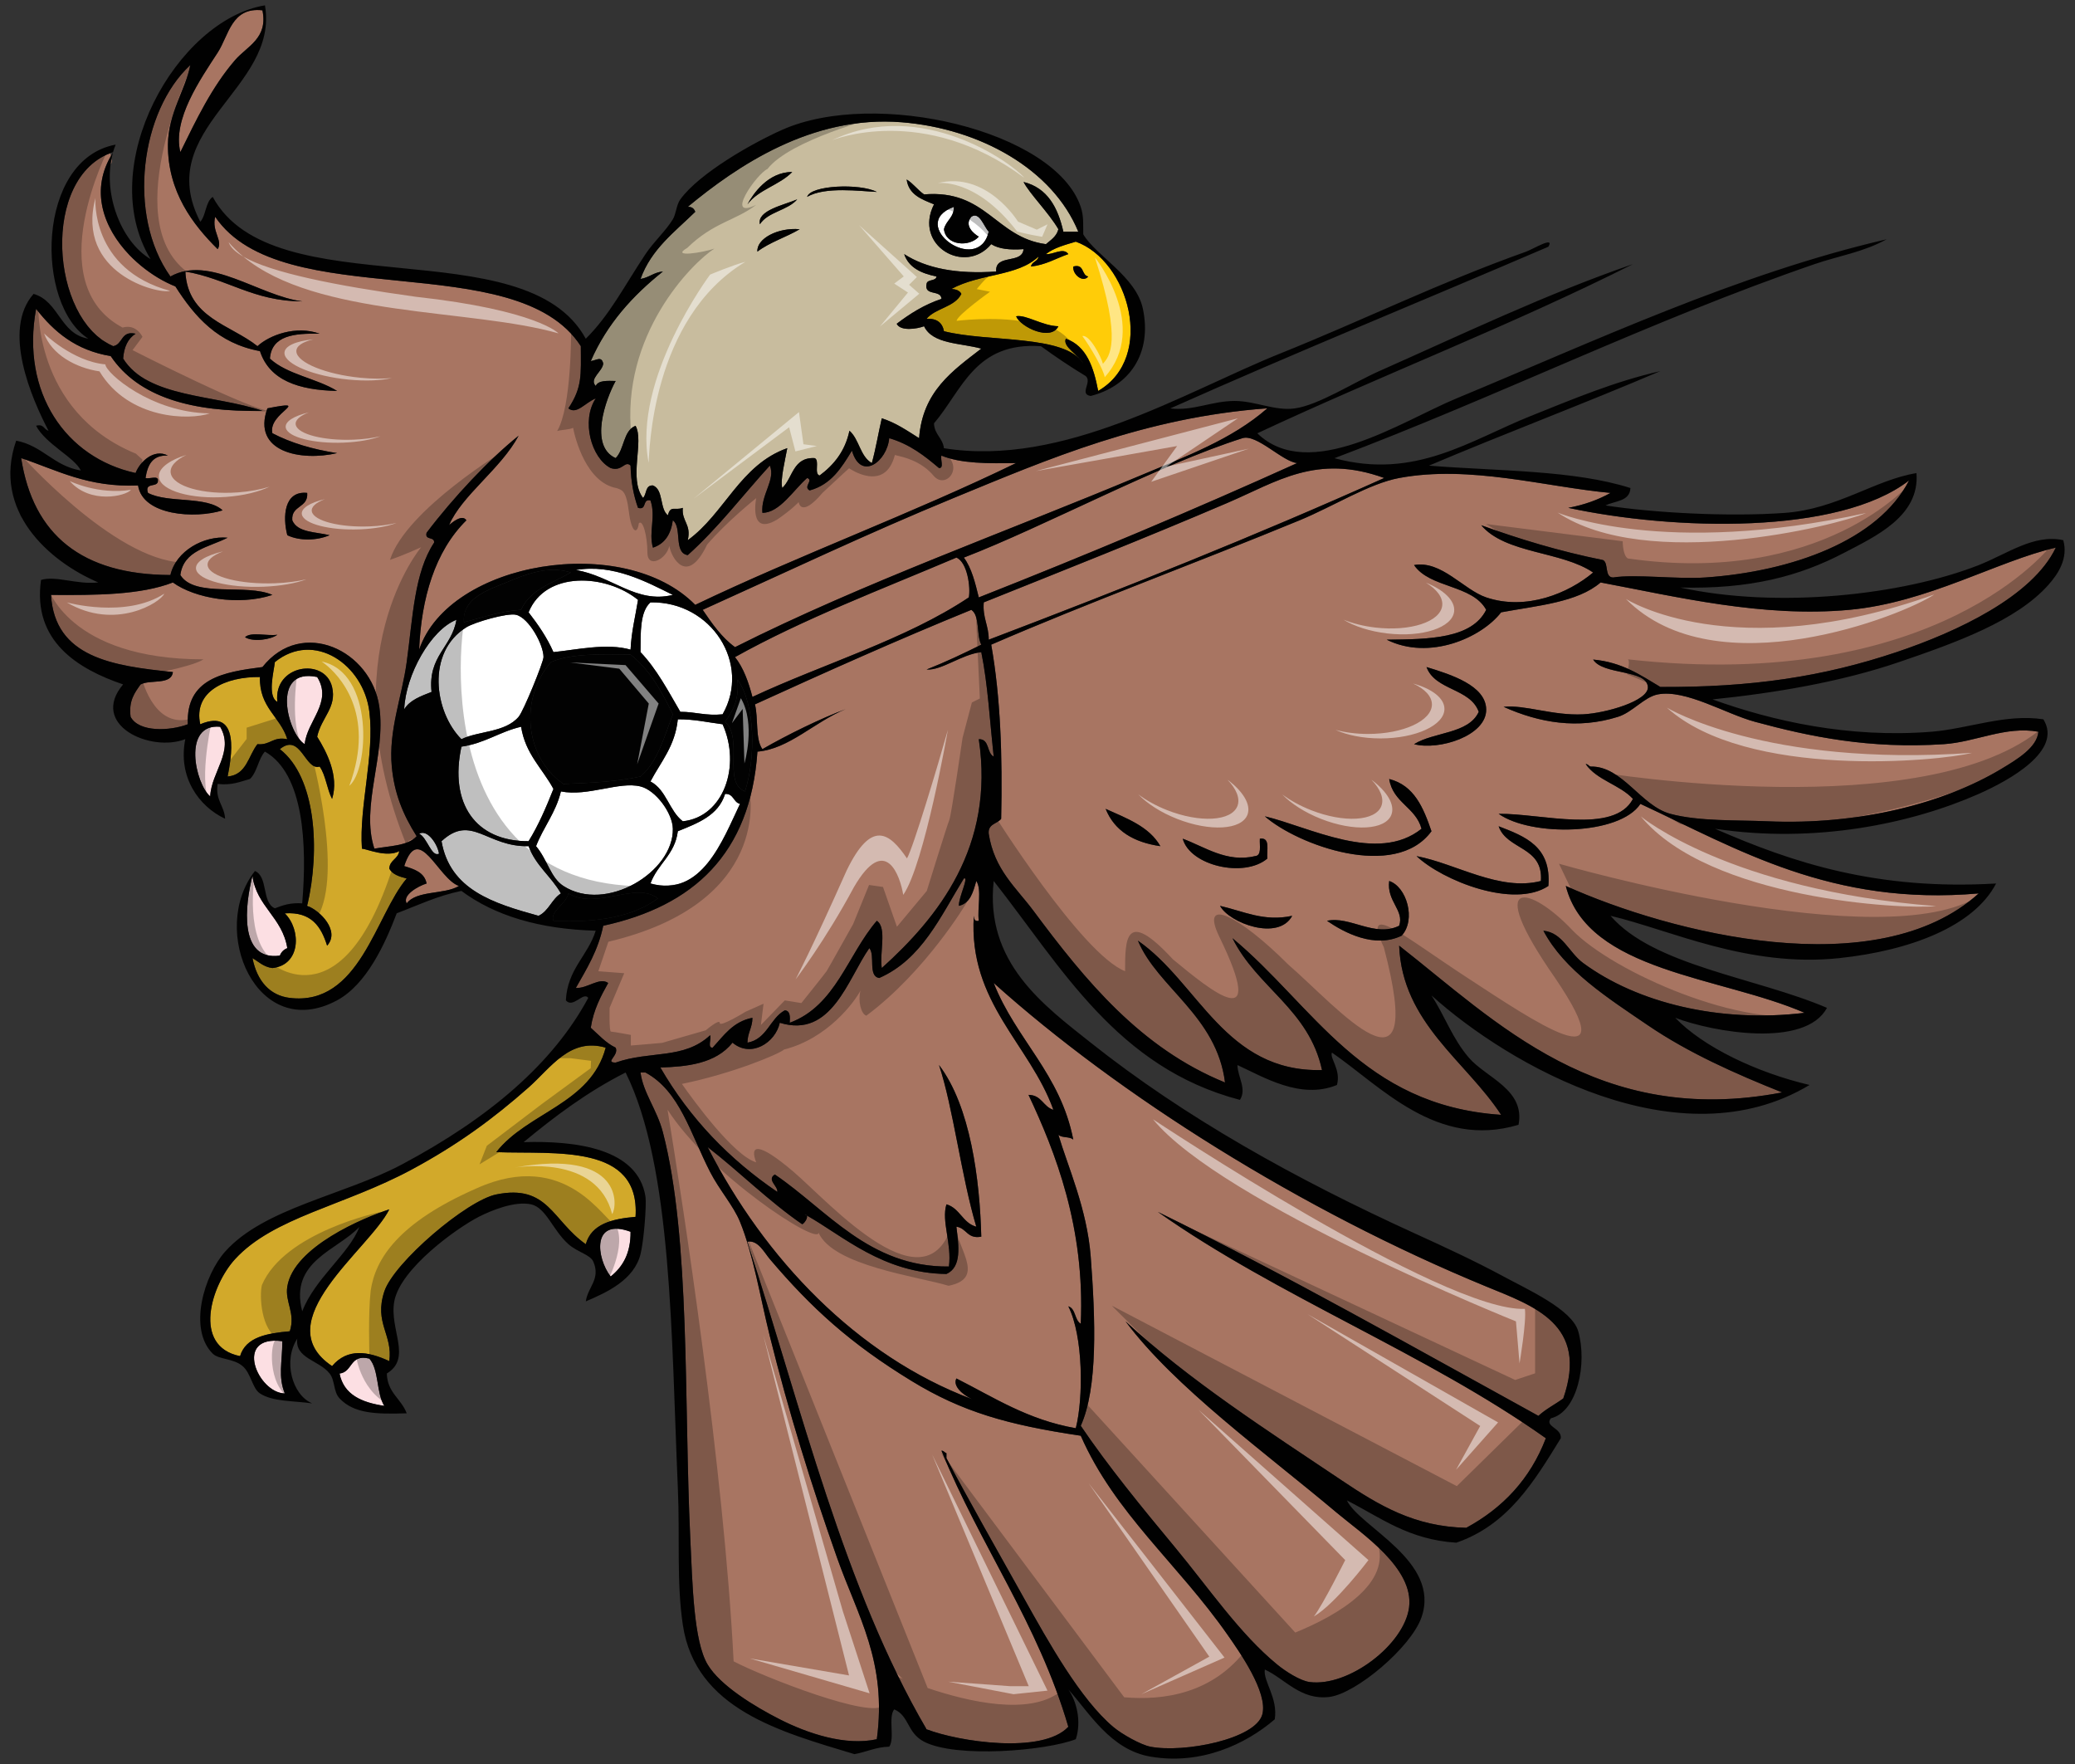<?xml version="1.0" encoding="utf-8"?>
<!-- Generator: Adobe Illustrator 17.0.0, SVG Export Plug-In . SVG Version: 6.00 Build 0)  -->
<!DOCTYPE svg PUBLIC "-//W3C//DTD SVG 1.1//EN" "http://www.w3.org/Graphics/SVG/1.1/DTD/svg11.dtd">
<svg version="1.1" id="Layer_1" xmlns="http://www.w3.org/2000/svg" xmlns:xlink="http://www.w3.org/1999/xlink" x="0px" y="0px"
	 width="200px" height="170px" viewBox="0 0 200 170" style="enable-background:new 0 0 200 170;" xml:space="preserve">
<rect x="0" y="0" width="200" height="170" fill="#333333" stroke="none"/>
<path id="color5" style="fill:#C8BC9E;" d="M94.58,33.598c-2.004-0.553-4.694-0.421-5.514-2.157
	c-0.692,0.265-2.285,0.499-2.637-0.239c1.272-0.966,2.639-1.837,4.315-2.398c-0.039-0.919-1.685-0.232-1.438-1.438
	c0.065-0.494,0.893-0.226,0.959-0.719c-1.459-0.298-2.673-0.845-3.117-2.159c2.134,1.382,5.087,1.946,8.87,1.679
	c-0.138-1.735,2.522-0.674,2.636-2.158c-1.295,0.097-2.388-0.008-3.115-0.479c-2.529,3.033-7.52,0.128-5.514-3.836
	c-1.192-0.486-2.438-0.92-2.637-2.396c0.643,0.395,1.061,1.016,1.678,1.438c6.013-0.5,6.876,4.15,11.747,4.795
	c0.472-0.408,1.022-0.736,1.199-1.439c-0.91-1.569-2.791-3.441-3.357-4.555c2.304,0.575,3.306,2.449,3.837,4.794
	c0.479,0,0.96,0,1.438,0c-2.466-6.019-9.479-9.942-17.021-10.548c-8.686-0.699-15.903,4.248-20.618,8.151
	c0.413-0.013,0.614,0.185,0.72,0.479c-1.977,1.939-4.241,3.59-5.275,6.472c0.83-0.128,1.277-0.641,2.157-0.719
	c-2.887,2.306-5.375,5.013-6.951,8.631c0.56-0.073,1.033-0.512,1.199,0.239c-0.054,0.758-1.394,1.467-0.72,2.159
	c0.245-0.555,1.103-0.497,1.918-0.479c-0.966,1.753-2.584,6.279,0,7.432c0.848-0.83,0.717-2.639,1.918-3.116
	c0.847,1.512-0.693,5.089,0.72,6.952c0.375-0.344,0.188-1.249,0.958-1.198c1.037,0.402,0.628,2.248,1.439,2.876
	c0.251-1.003,0.689-0.43,1.438-0.719c-0.124,1.323,0.839,1.559,0.479,3.117c3.565-2.588,5.043-7.264,9.59-8.87
	c-0.197,1.088-0.704,3.124-0.479,3.835c1.021-0.977,1.018-2.977,3.116-2.876c0.517,0.203-0.089,1.528,0.479,1.678
	c1.373-1.025,2.458-2.337,2.876-4.316c0.943,0.814,1.03,2.486,2.159,3.116c0.381-1.377,0.628-2.888,0.959-4.316
	c1.39,0.449,2.466,1.209,3.596,1.917C88.927,37.694,91.835,35.726,94.58,33.598z M72.044,19.692
	c0.527-0.993,1.985-3.126,4.315-3.117C75.146,17.84,73.098,18.269,72.044,19.692z M76.839,19.213
	c-0.92,1.078-2.813,1.184-3.595,2.397C72.95,20.273,75.55,19.765,76.839,19.213z M73.003,24.248
	c-0.108-1.232,1.966-2.347,4.075-2.157C75.774,22.863,74.181,23.347,73.003,24.248z M77.798,18.974
	c0.311-1.13,5.082-1.324,6.713-0.479C82.97,18.431,79.501,17.952,77.798,18.974z"/>
<path id="color4" style="fill:#FFCC08;" d="M100.814,24.488c0.66,0.083,1.683-0.688,2.157,0c-1.188,0.41-2.162,1.036-3.597,1.199
	c0.071-0.489,0.648-0.47,0.72-0.959c-1.988,1.912-5.604,1.61-8.391,3.117c0.447,0.034,0.802,0.157,0.959,0.479
	c-0.637,1.281-2.48,1.355-3.355,2.398c1.007-0.049,1.525,0.392,1.678,1.198c4.267,1.088,11.693,0.294,13.426,3.115
	c-0.404-0.799-2.038-1.63-1.679-2.396c2.005,0.712,2.679,2.754,3.116,5.034c5.598-3.242,2.932-12.579-2.157-14.384
	C102.646,23.603,101.571,23.886,100.814,24.488z M97.937,30.481c0.923-0.196,2.572,0.941,4.076,0.96
	C101.303,32.91,98.381,31.541,97.937,30.481z M104.89,26.647c-0.506,0.643-1.535-0.208-1.438-0.96
	C104.545,25.392,104.208,26.527,104.89,26.647z"/>
<path id="color3" style="fill:#D2A92A;" d="M24.815,71.717c-0.886,1.112-1.034,2.961-2.877,3.116
	c0.329-1.669,1.303-6.689-2.637-5.034c-0.689-3.167,2.435-4.595,5.753-4.555c-0.081,2.959,1.955,3.799,2.638,5.994
	C26.29,70.954,26.055,71.838,24.815,71.717z M37.521,83.704c0.046-0.833,0.848-0.91,0.959-1.678c-1.2,0.641-3.077-0.2-3.596-0.239
	c-0.282-4.093,1.23-9.014,0.719-13.186c-0.559-4.555-5.322-7.857-9.11-4.795c-0.109,0.958-0.742,3.311,0.239,3.836
	c-0.399-3.595,4.591-4.318,5.275-1.438c0.471,1.984-1.033,2.927-1.438,4.795c0.894,1.426,2.134,3.776,1.438,5.994
	c-0.5-0.939-0.599-2.279-1.198-3.117c-1.406,0.434-1.817-3.322-3.836-1.679c3.473,2.682,3.906,9.678,2.637,15.104
	c1.25,0.443,3.194,2.427,1.918,3.836c-0.57-1.827-1.505-3.291-4.076-3.116c1.587,1.561,1.56,4.978-1.199,5.273
	c-0.848-0.112-1.312-0.604-1.917-0.958c0.434,2.203,1.676,3.604,3.596,3.835c6.735,0.814,8.272-8.007,11.268-11.507
	C38.504,84.479,37.821,84.284,37.521,83.704z M50.948,104.8c-3.428,3.031-6.867,5.544-11.268,7.912
	c-6.496,3.498-13.316,4.59-17.021,8.631c-2.311,2.522-4.157,8.413,0.479,9.35c0.555-1.843,2.593-2.202,4.795-2.396
	c0.57-1.763-0.483-2.806-0.24-4.315c0.618-3.823,7.402-6.657,9.829-7.431c-1.932,3.876-11.913,10.823-5.514,15.102
	c1.478-1.744,3.429-1.441,5.514-0.479c0.357-2.554-1.487-3.666-0.479-6.712c0.926-2.798,7.948-8.775,10.788-9.35
	c4.998-1.013,5.388,2.52,8.631,4.795c0.538-1.939,2.51-2.444,4.795-2.638c0.458-7.073-7.722-6.027-13.425-6.234
	c3.017-3.854,9.113-4.632,10.549-10.069C54.939,99.957,53.104,102.894,50.948,104.8z"/>
<path id="color2" style="fill:#FCDFE3;" d="M21.219,70.039c1.385,2.386-0.85,4.331-0.958,6.712
	C18.817,75.541,17.546,69.698,21.219,70.039z M26.974,92.095c0.134-0.346,0.374-0.585,0.719-0.72
	c-0.474-2.972-2.972-4.025-3.356-6.952C23.617,87.146,22.977,92.64,26.974,92.095z M29.371,71.717
	c0.204-2.222,2.725-4.043,1.2-6.473C26.036,64.293,27.745,70.757,29.371,71.717z M27.213,129.254
	c-4.764-0.633-2.364,5.001,0.24,5.035C26.79,132.669,27.206,131.298,27.213,129.254z M58.859,123.021
	c1.153-0.925,1.938-2.217,1.917-4.314C56.991,117.316,57.486,121.259,58.859,123.021z M32.727,132.37
	c0.413,2.064,2.162,2.793,4.316,3.118c-0.782-1.219-0.5-3.496-1.439-4.556C33.691,130.458,34.02,132.226,32.727,132.37z"/>
<path id="color1" style="fill:#A87562;" d="M44.235,85.383c-1.395,0.843-4.073,0.401-5.035,1.679
	c-0.447-0.776,1.06-1.65,1.918-1.918c-0.208-1.07-1.179-1.379-2.158-1.678C40.371,79.174,42.213,84.684,44.235,85.383z
	 M70.846,62.367c12.252-6.169,26.247-11.152,39.079-16.542c4.347-1.827,8.788-3.458,12.227-6.474
	c-11.771,0.854-21.123,4.894-30.208,8.631c-8.346,3.434-16.243,7.194-24.214,10.788C68.636,60.102,69.55,61.426,70.846,62.367z
	 M93.381,57.572c0.182-0.907-0.123-3.39-1.199-3.837c-7.234,3.074-14.72,5.899-21.337,9.59c0.81,1.03,1.296,2.381,1.679,3.836
	C79.443,63.931,87.297,61.636,93.381,57.572z M94.82,58.052c-0.13,1.487,0.486,2.23,0.479,3.596
	c12.97-4.931,25.766-10.035,38.119-15.583c-6.517-2.36-10.341,0.358-15.104,2.396C110.251,51.915,102.411,55.004,94.82,58.052z
	 M93.861,88.259c0.027,0.292,0.072,0.567,0.479,0.479c-0.156-1.203,0.314-3.033-0.24-3.836c-0.304,1.054-0.569,2.148-1.678,2.397
	c-0.03-0.847,1.013-2.849,0.479-2.638c-2.253,3.66-4.043,7.784-8.151,9.589c-1.119-0.159-0.369-2.188-0.959-2.877
	c-2.074,2.948-3.628,8.745-8.631,7.192c-0.417,1.935-2.783,3.422-4.555,1.918c-1.64,2.058-4.458,2.312-6.953,2.396
	c2.843,4.91,6.65,8.854,11.269,11.987c0.075-0.577-1.046-1.161-0.24-1.679c5.015,3.389,9.095,8.948,16.782,8.87
	c0.29-2.211-0.744-4.366-0.239-5.993c1.303,0.373,1.553,1.802,2.878,2.157c-1.437-4.798-2.233-11.513-3.596-15.584
	c3.033,3.961,3.935,11.06,4.076,16.544c-1.37,0.25-1.403-0.835-2.398-0.96c0.224,1.857,0.532,3.88-0.959,4.555
	c-6.124-0.074-9.959-3.663-13.469-5.642c0.151,0.242-0.259,0.794-0.437,0.848c-3.265-2.25-6.003-5.024-9.11-7.433
	c5.47,10.728,14.377,20.116,25.48,24.29c-0.874-0.407-1.89-1.26-1.506-1.994c3.611,1.823,6.88,3.989,11.508,4.795
	c0.747-2.926,0.723-8.892-0.72-11.747c0.734,0.225,0.589,1.329,1.198,1.679c0.421-9.293-2.452-16.564-5.035-22.057
	c1.274,0.006,1.407,1.151,2.397,1.439C99.251,100.609,93.332,96.62,93.861,88.259z M119.754,42.228
	c-8.023,2.545-19.053,8.5-26.852,11.508c0.749,1.009,1.09,2.427,1.439,3.837c10.429-4.115,20.674-8.416,30.688-12.946
	C123.621,44.499,121.119,41.795,119.754,42.228z M178.251,58.771c7.554-0.696,14.299-4.712,19.898-5.994
	c-2.248,4.711-9.509,8.11-15.345,10.069c-7.06,2.371-13.999,3.411-22.774,3.357c-1.902-1.136-3.689-2.386-6.475-2.638
	c0.937,1.517,5.158,0.926,5.275,2.638c0.093,1.341-4.039,2.525-6.234,2.638c-2.919,0.15-5.639-0.947-7.67-0.72
	c3.45,1.544,7.15,2.18,11.027,0.959c1.403-0.44,2.529-1.909,3.837-2.158c2.686-0.51,6.517,1.868,9.351,2.637
	c5.253,1.427,11.056,2.638,18.22,2.159c3.089-0.207,5.947-1.771,9.11-1.198c-0.127,1.516-2.052,2.668-3.597,3.596
	c-5.458,3.28-13.646,5.424-22.535,5.034c-2.899-0.127-6.612,0.021-9.35-0.72c-2.838-0.767-4.624-4.617-7.673-4.554
	c-0.192-0.045-0.237-0.241-0.479-0.24c1.074,1.563,3.291,1.984,4.555,3.357c-1.814,3.457-8.875,1.386-12.945,1.438
	c3.095,2.209,11.651,2.098,13.666-0.958c9.351,4.349,18.417,9.871,32.604,8.631c-9.809,8.866-29.657,3.847-39.798-0.72
	c2.118,8.283,14.972,8.724,23.016,12.226c-8.195,0.994-16.127-0.963-21.338-4.795c-1.387-1.02-1.991-2.946-3.835-3.115
	c2.016,3.817,6.199,6.474,10.069,9.109c3.905,2.659,8.424,4.67,12.946,6.473c-17.723,3.395-27.564-6.826-36.92-14.144
	c0.296,7.454,6.458,11.123,9.829,16.303c-13.412-0.894-18.076-10.533-25.893-17.021c2.354,4.757,7.369,6.855,8.629,12.706
	c-9.344,0.23-11.888-8.409-17.739-12.466c1.881,4.511,7.597,7.266,8.391,13.664c-8.112-3.3-13.431-9.777-18.461-16.542
	c-1.667-2.242-3.775-3.955-4.314-7.432c-0.09-0.968,0.819-0.938,1.199-1.438c0.136-6.05-0.064-11.764-0.959-16.782
	c9.241-4.009,19.869-7.919,29.728-11.988c3.237-1.336,6.684-3.533,9.591-4.075c6.824-1.272,14.06,0.854,20.376,1.438
	c-1.182,0.656-2.523,1.151-4.074,1.439c10.143,2.178,26.018,2.637,32.843-2.637c-2.955,5.772-11.28,8.778-19.659,9.349
	c-2.689,0.185-6.734-0.343-8.869,0c-0.85-0.029-0.398-1.359-0.959-1.678c-4.189-0.845-8.053-2.016-11.747-3.357
	c2.348,2.767,7.748,2.48,10.787,4.555c-2.363,1.993-6.442,3.703-10.308,2.398c-2.186-0.739-4.321-3.593-6.954-3.117
	c1.519,2.237,5.63,1.881,6.954,4.315c-1.384,2.772-5.468,2.844-9.59,2.877c4.1,2.044,9.139-0.185,11.029-2.637
	c3.504-0.652,7.357-0.953,9.588-2.877C161.564,57.502,169.9,59.539,178.251,58.771z M111.842,81.546
	c-1.068-1.888-3.237-2.676-5.274-3.596C107.416,80.059,109.256,81.176,111.842,81.546z M136.295,71.717
	c2.407,0.628,7.001-0.809,6.954-3.356c-0.043-2.289-3.368-3.349-5.754-4.076c0.84,2.276,4.211,2.024,5.035,4.316
	C141.552,70.74,138.215,70.521,136.295,71.717z M122.15,82.746c-0.073-0.806,0.319-2.079-0.719-1.918
	c-0.041,0.679,0.205,1.645-0.479,1.679c-2.71,0.657-4.89-0.926-6.953-1.679C114.696,83.424,119.896,84.639,122.15,82.746z
	 M124.549,88.259c-2.726,0.592-4.681-0.442-6.953-0.959C118.474,88.953,123.225,90.731,124.549,88.259z M137.973,80.108
	c-0.776-2.258-1.653-4.418-4.074-5.034c0.353,2.283,2.558,2.716,3.115,4.795c-4.239,3.404-10.834-0.193-15.103-1.199
	C125.054,81.428,134.47,84.89,137.973,80.108z M133.898,84.903c-0.254,1.973,1.482,2.823,0.959,4.315
	c-2.372,1.151-4.733-0.962-6.954-0.479c1.676,1.153,4.592,2.688,7.193,1.438C136.512,88.649,135.591,85.453,133.898,84.903z
	 M144.446,79.628c0.804,2.312,4.318,1.915,4.075,5.275c-3.992,1.024-8.168-1.673-11.987-2.398c2.521,2.379,9.379,5.09,12.708,2.877
	C149.544,81.563,146.985,80.606,144.446,79.628z M10.264,14.912c0.122-0.056,0.252-0.101,0.381-0.149
	c0.01,0.091,0.027,0.184,0.047,0.275c-0.173,0.301-0.327,0.602-0.452,0.903c-0.011,0-0.019,0.002-0.03,0.002
	c0.012,0,0.02-0.001,0.03-0.002c-1.311,3.173,0.013,6.307,2.21,8.61c0.002,0.003,0.005,0.005,0.007,0.008
	c0.117,0.121,0.234,0.239,0.354,0.356c0.019,0.018,0.038,0.034,0.056,0.052c0.105,0.101,0.211,0.201,0.32,0.297
	c0.032,0.029,0.066,0.057,0.099,0.084c0.096,0.084,0.191,0.167,0.289,0.249c0.042,0.035,0.086,0.068,0.127,0.102
	c0.09,0.073,0.18,0.146,0.271,0.215c0.055,0.041,0.108,0.08,0.164,0.121c0.081,0.059,0.161,0.122,0.243,0.178
	c0.074,0.052,0.147,0.101,0.221,0.152c0.064,0.043,0.127,0.088,0.191,0.13c0.085,0.056,0.17,0.108,0.255,0.161
	c0.055,0.034,0.107,0.069,0.162,0.103c0.103,0.062,0.206,0.12,0.309,0.178c0.038,0.021,0.075,0.044,0.112,0.065
	c0.136,0.074,0.271,0.144,0.406,0.212c0.006,0.003,0.012,0.006,0.018,0.009c0.118,0.059,0.233,0.114,0.35,0.167
	c0.025,0.012,0.05,0.025,0.075,0.036c0.142,0.063,0.282,0.123,0.423,0.18c1.869,2.925,4.104,5.486,8.151,6.233
	c0.924,2.833,3.754,3.759,7.433,3.836c-1.976-1.221-4.817-1.576-6.474-3.117c0.168-2.23,2.344-2.452,4.796-2.396
	c-2.265-0.824-4.83,0.123-5.994,1.198c-2.624-2.091-6.726-2.703-6.953-7.192c4.031,0.684,6.557,2.873,11.268,2.876
	c-4.173-0.54-8.948-4.514-12.706-2.396c-4.241-5.961-2.847-15.999,1.918-20.378c-0.44,2.329-2.14,4.643-2.157,7.672
	c-0.028,4.541,2.405,7.709,4.794,10.069c0.533-0.83-0.6-1.699-0.239-3.117c6.438,9.463,28.994,2.812,35.242,12.466
	c0.01,2.782,0.15,3.951-1.199,5.994c0.799,0.636,1.611-0.55,2.637-0.959c-1.422,2.144-0.43,5.75,1.438,6.713
	c1.123,0.373,1.363-0.767,1.918-0.241c0.037,1.562,0.295,2.901,0.72,4.076c0.894,0.255,0.379-0.899,1.198-0.719
	c0.55,1.581-0.196,3.022,0.239,4.555c1.146-0.372,1.735-1.302,1.918-2.638c0.923,0.676,0.041,3.156,1.438,3.357
	c2.91-2.604,5.279-5.748,7.912-8.631c0.572,1.376-0.876,2.796-0.72,4.554c1.652,0.021,3.02-2.23,4.316-3.356
	c0.656,0.218-0.425,0.84,0.239,1.199c2.077-0.562,3.081-2.194,4.076-3.836c0.871,2.982,3.387,1.042,3.596-1.199
	c1.981,0.576,3.411,1.703,4.794,2.877c0.521,0.04,0.108-0.851,0.24-1.199c1.864,0.773,4.508,0.768,7.192,0.72
	c-10.001,4.864-20.875,8.855-30.925,13.667c-6.842-6.975-23.708-4.241-26.611,4.316c0.207-4.938,1.516-9.467,4.555-12.467
	c-0.403-0.617-1.375,0.205-1.678,0.48c1.25-2.906,4.981-5.408,6.713-8.631c-2.843,2.273-6.323,5.984-8.87,9.35
	c-0.21,0.771,0.791,0.329,0.72,0.959c-1.911,2.889-2.042,7.169-2.638,11.507c-0.465,3.395-1.764,6.579-1.438,10.069
	c0.238,2.561,1.055,4.59,2.396,6.713c-0.825,0.932-2.588,0.928-4.075,1.199c-1.346-4.1,1.133-9.026,0.479-13.666
	c-0.767-5.443-7.462-8.639-11.268-3.836c-3.758,0.477-7.375,1.097-7.192,5.514c-1.698,0.647-4.707,0.799-5.514-0.719
	c-0.2-1.559,0.397-2.321,0.959-3.116c0.929-0.509,2.967,0.089,3.117-1.198c-5.801-0.593-11.39-1.397-11.748-7.433
	c4.348,0.032,8.64,0.008,11.748-1.199c2.093,1.526,6.345,2.272,9.59,1.199c-2.474-1.122-7.5,0.307-8.87-1.918
	c0.313-2.403,2.765-2.67,4.555-3.596c-2.289-0.209-4.971,1.261-5.514,3.596C7.898,55.39,3.19,51.548,2.04,44.147
	c3.472,1.164,6.429,2.842,11.268,2.638c0.449,2.904,5.49,3.24,8.151,2.396c-1.542-1.413-5.256-0.658-7.192-1.679
	c-0.378-1.098,0.995-0.443,0.959-1.198c0.041-0.521-0.85-0.109-1.198-0.24c0.198-1.241,0.646-2.231,2.158-2.159
	c-1.357-0.711-2.726,0.625-3.116,1.679C6.348,44.12,1.998,37.844,3.48,29.762c1.713,2.203,3.829,4.003,7.192,4.555
	c2.665,3.968,7.851,5.416,14.625,5.275c-4.588-1.566-11.067-1.241-13.425-5.035c0.077-1.122,0.465-1.932,1.199-2.396
	c-1.44-0.321-1.204,1.033-2.159,1.198c-0.282-0.119-0.548-0.268-0.808-0.433c-0.09-0.057-0.183-0.11-0.271-0.172
	c-0.048-0.034-0.092-0.074-0.14-0.11c-0.119-0.091-0.238-0.181-0.353-0.28c-0.056-0.049-0.106-0.104-0.161-0.155
	c-0.102-0.095-0.204-0.188-0.3-0.289c-0.032-0.035-0.062-0.074-0.094-0.109c-0.114-0.125-0.227-0.25-0.335-0.386
	c-0.042-0.054-0.081-0.113-0.123-0.168c-0.095-0.122-0.188-0.243-0.276-0.373c-0.064-0.097-0.125-0.199-0.187-0.299
	c-0.059-0.094-0.12-0.184-0.176-0.281C7.628,30.2,7.575,30.09,7.518,29.981c-0.052-0.099-0.107-0.193-0.158-0.295
	c-0.061-0.124-0.116-0.254-0.172-0.382c-0.041-0.09-0.083-0.177-0.123-0.269c-0.057-0.137-0.107-0.278-0.159-0.418
	c-0.034-0.088-0.069-0.172-0.101-0.261c-0.051-0.146-0.096-0.297-0.144-0.446c-0.027-0.085-0.057-0.17-0.083-0.257
	c-0.049-0.17-0.092-0.345-0.136-0.519c-0.017-0.068-0.037-0.136-0.054-0.205c-0.042-0.18-0.078-0.363-0.113-0.545
	c-0.013-0.065-0.028-0.129-0.041-0.195c-0.04-0.223-0.074-0.447-0.104-0.673c-0.003-0.026-0.009-0.051-0.012-0.077
	c-0.032-0.245-0.058-0.492-0.078-0.74c0-0.006-0.001-0.013-0.002-0.019c-0.322-4.055,0.964-8.256,4.209-9.762
	C10.254,14.917,10.259,14.914,10.264,14.912z M26.733,61.169c-0.965,0.153-2.549-0.312-3.117,0.239
	C24.409,61.903,26.141,61.634,26.733,61.169z M31.768,51.579c-1.348-0.33-3.11-0.247-3.596-1.439
	c-0.119-1.476,1.557-1.159,1.438-2.637c-2.251-0.236-2.374,2.331-1.918,4.076C28.861,52.143,30.525,52.112,31.768,51.579z
	 M32.488,43.668c-2.354-0.363-4.45-0.985-6.233-1.918c-0.47-1.971,4.018-3.274-0.48-2.397
	C24.245,43.571,29.023,44.479,32.488,43.668z M10.747,15.306c-0.034,0.171-0.06,0.346-0.083,0.521
	C10.796,15.711,10.788,15.522,10.747,15.306z M25.294,0.993c-2.995-0.331-3.23,2.404-4.314,4.076
	c-1.665,2.567-4.376,6.433-3.596,9.59c1.533-3.125,3.04-6.287,5.275-8.87C23.822,4.441,25.85,3.703,25.294,0.993z M77.559,117.028
	c0.065,0.034,0.131,0.075,0.196,0.111C77.72,117.084,77.665,117.04,77.559,117.028z M102.013,109.355
	c0.89,3.022,2.768,7.146,3.116,11.747c0.462,6.08,0.694,12.64-0.959,16.304c2.666,3.933,5.836,7.801,9.111,11.747
	c3.211,3.869,6.21,8.308,9.828,11.267c0.811,0.663,2.213,1.559,3.116,1.679c3.743,0.496,9.124-3.593,9.59-7.192
	c0.49-3.791-4.565-7.102-6.953-9.109c-6.893-5.8-15.693-12.15-20.378-18.461c6.044,5.626,13.682,10.537,20.858,15.344
	c3.601,2.412,6.991,4.447,11.987,4.556c3.523-1.911,6.165-4.704,7.67-8.632c-11.551-8.188-25.827-13.647-37.398-21.815
	c12.592,6.188,24.557,13.001,36.681,19.659c0.703-0.655,1.611-1.104,2.396-1.68c2.48-7.149-2.836-8.898-7.432-10.788
	c-17.79-7.317-35.403-18.415-47.469-29.249c2.146,5.446,6.433,8.752,7.672,15.104C103.145,109.502,102.319,109.688,102.013,109.355z
	 M74.202,128.774c-0.933-3.756-1.586-7.859-2.877-11.027c-0.626-1.541-1.991-3.072-2.877-4.796c-1.914-3.724-2.913-7.794-6.233-9.59
	c-0.161,0-0.319,0-0.479,0c0.267,1.988,1.586,3.562,2.157,5.754c2.664,10.212,2.024,26.094,2.638,39.079
	c0.212,4.495,0.325,9.971,1.678,12.226c1.222,2.038,4.531,4.045,6.953,5.275c2.67,1.357,6.307,2.587,9.35,1.918
	c1.009-7.461-1.847-11.879-3.836-17.502C78.176,143.047,75.997,136.002,74.202,128.774z M104.17,138.364
	c-7.058-1.046-11.444-2.304-16.303-5.275c-5.9-3.605-9.648-7.012-13.665-11.747c-0.548-0.645-1.138-1.858-2.158-1.678
	c5.231,16.184,9.353,33.481,17.262,46.988c3.083,1.196,11.169,2.433,13.665-0.239c-2.929-10.018-8.483-17.408-12.227-26.61
	c0.24,0,0.286,0.193,0.479,0.239c0,0.16,0,0.319,0,0.479c2.075,3.943,4.789,8.685,7.431,13.427c2.46,4.41,5.486,9.806,8.631,12.466
	c0.874,0.738,2.691,1.743,3.597,1.918c3.229,0.626,10.154-0.727,10.788-3.115c0.562-2.124-2.226-6.055-3.356-7.673
	C113.515,150.677,107.47,145.87,104.17,138.364z M68.689,100.964c1.073-1.163,1.96-2.515,3.836-2.877
	c-0.001,0.959-0.479,1.439-0.479,2.397c1.894-0.344,2.15-2.325,3.596-3.117c0.524,0.035,0.515,0.604,0.479,1.199
	c4.435-1.641,5.58-6.567,8.392-9.828c1.008,0.67,0.238,3.116,0.479,4.554c5.434-4.899,10.898-11.7,9.35-22.056
	c1.063-0.025,0.747,1.332,1.438,1.679c-0.377-3.379-0.56-6.954-1.199-10.069c-1.934,0.226-3.811,1.781-5.274,1.678
	c1.834-0.723,3.567-1.546,5.274-2.396c-0.491-0.948-0.104-2.774-0.959-3.357c-7.099,2.891-13.996,5.984-20.857,9.11
	c0.345,1.332,0.016,3.34,0.719,4.315c2.385-1.374,5.617-2.962,8.027-3.855c-2.985,1.204-5.45,3.843-8.505,4.094
	c-0.674,9.874-6.201,14.895-14.864,16.782c-0.49,2.388-1.598,4.155-2.638,5.993c1.118,0.069,2.277-1.068,3.117-0.479
	c-0.716,1.282-1.415,2.582-1.679,4.315c0.763,0.677,1.427,1.451,2.398,1.918c0.353,0.758-1.101,1.432,0,1.438
	c3.336-1.177,6.568-0.271,9.11-2.638C68.58,100.114,68.169,101.005,68.689,100.964z"/>
<path id="fill" style="fill:#FFFFFF;" d="M42.317,82.266c-0.725,0.395-1.143-1.567-1.918-1.918
	C41.179,79.896,42.155,81.301,42.317,82.266z M41.597,66.683c-0.368-3.484,1.951-4.282,2.397-6.953
	c-2.476,0.963-4.905,5.323-5.035,8.63C39.5,67.461,40.567,67.089,41.597,66.683z M54.064,86.102
	c-0.927-1.63-2.435-2.681-3.116-4.555c-4.045,0.097-5.502-3.155-8.392-0.479c0.811,4.704,5.03,5.998,9.35,7.192
	C52.887,87.8,53.181,86.656,54.064,86.102z M65.812,79.149c3.961-0.422,5.631-5.363,3.836-9.35
	c-1.422-0.178-2.706-0.491-4.316-0.479c-0.267,2.61-1.65,4.104-2.637,5.993C64.223,76.102,64.498,78.145,65.812,79.149z
	 M50.948,81.067c0.951-1.526,1.691-3.262,2.396-5.035c-1.06-1.976-2.709-3.365-3.116-5.994c-2.08,0.478-3.508,1.607-5.754,1.918
	C43.295,77.448,45.831,81.093,50.948,81.067z M49.749,59.25c-0.841-0.209-4.013,0.715-4.794,1.2
	c-3.895,2.407-3.095,8.171-0.479,10.788c1.623-0.804,4.214-0.629,5.513-2.158c0.484-0.568,2.395-5.282,2.398-5.753
	C52.393,62.127,50.984,59.558,49.749,59.25z M64.852,57.332c-2.513-1.243-5.77-3.019-9.349-2.397
	C58.964,55.503,61.321,58.208,64.852,57.332z M50.948,59.011c0.906,1.171,1.761,2.395,2.396,3.835
	c2.201-0.221,5.145-0.896,7.433-0.239c0.083-1.754,0.467-3.209,0.72-4.795C58.421,55.308,52.581,54.978,50.948,59.011z
	 M54.303,85.383c4.096,2.641,10.635-1.352,10.549-5.514c-0.031-1.518-1.644-3.71-3.116-4.076c-2.065-0.513-5.068,0.993-7.672,0.479
	c-0.496,2.062-1.686,3.429-2.396,5.275C52.777,82.867,53.068,84.586,54.303,85.383z M61.736,62.846
	c1.563,1.634,2.658,3.737,3.837,5.753c1.445-0.007,2.467,0.409,4.076,0.24c2.771-4.847-1.057-10.905-6.953-10.788
	C61.679,58.954,61.746,60.939,61.736,62.846z M71.326,77.471c-0.65-0.149-0.597-1.002-1.438-0.959
	c-0.643,2.075-2.62,2.814-4.555,3.596c-0.283,2.274-1.957,3.157-2.637,5.035C67.646,86.529,69.66,80.955,71.326,77.471z
	 M91.943,19.933c0.007,1.045-0.765,1.313-0.959,2.158c0.184,1.589,2.439,1.746,3.357,0.719c-0.54-0.321-1.424-1.095-0.72-1.918
	c0.778-0.543,1.199,0.927,1.679,1.438C94.272,26.647,87.336,21.621,91.943,19.933z"/>
<path style="fill:#020202;" d="M64.852,68.84c-1.069-2.206-2.232-4.321-4.075-5.753c-2.83-0.033-5.724-0.129-7.672,0.719
	c-3.09,3.551-2.495,9.202,1.198,11.748c2.616-0.102,5.212-0.223,7.433-0.719C63.377,73.438,64.012,71.036,64.852,68.84z
	 M71.805,76.271c1.042-3.211,1.016-8.368-0.72-10.789c0.183,1.942-0.469,3.048-1.199,4.076
	C71.679,71.135,69.623,75.424,71.805,76.271z M44.714,59.97c1.787-0.452,3.416-1.06,5.514-1.2c0.851-1.946,3.017-2.577,4.795-3.596
	c-2.176-0.725-4.495,0.226-6.233,0.959C47.117,56.84,44.534,57.594,44.714,59.97z M42.317,80.347
	c0.656-0.543,1.481-0.916,2.158-1.439c-1.212-4.106,0.177-9.406-3.356-11.268C36.306,69.212,38.307,79.234,42.317,80.347z
	 M63.414,86.581c-2.13-1.69-5.854,1.164-8.631-0.479c-0.226,1.045-1.826,1.749-1.438,2.638
	C57.629,88.948,61.077,88.319,63.414,86.581z"/>
<path id="outline" style="fill:#010101;" d="M41.118,67.642c3.533,1.861,2.145,7.162,3.356,11.268
	c-0.677,0.523-1.502,0.895-2.158,1.438C38.307,79.234,36.306,69.212,41.118,67.642z M50.228,58.771
	c0.851-1.946,3.017-2.577,4.795-3.596c-2.176-0.725-4.495,0.226-6.233,0.959c-1.672,0.706-4.256,1.46-4.075,3.836
	C46.501,59.518,48.13,58.91,50.228,58.771z M54.783,86.102c-0.226,1.045-1.826,1.749-1.438,2.638
	c4.285,0.209,7.732-0.42,10.069-2.158C61.283,84.891,57.561,87.745,54.783,86.102z M71.086,65.483
	c0.184,1.942-0.469,3.048-1.199,4.076c1.792,1.577-0.264,5.865,1.918,6.713C72.847,73.062,72.821,67.904,71.086,65.483z
	 M60.777,63.086c-2.83-0.033-5.724-0.129-7.672,0.719c-3.09,3.551-2.495,9.202,1.198,11.748c2.616-0.102,5.212-0.223,7.433-0.719
	c1.641-1.396,2.276-3.797,3.116-5.994C63.783,66.634,62.62,64.519,60.777,63.086z M97.937,30.481c0.446,1.06,3.366,2.429,4.076,0.96
	C100.508,31.422,98.859,30.285,97.937,30.481z M72.044,19.692c1.054-1.424,3.101-1.854,4.315-3.117
	C74.03,16.566,72.573,18.701,72.044,19.692z M73.244,21.61c0.784-1.213,2.675-1.319,3.595-2.397
	C75.55,19.765,72.95,20.273,73.244,21.61z M77.798,18.974c1.703-1.022,5.172-0.542,6.713-0.479
	C82.879,17.651,78.109,17.843,77.798,18.974z M73.003,24.248c1.178-0.9,2.771-1.385,4.075-2.157
	C74.97,21.901,72.895,23.016,73.003,24.248z M104.89,26.647c-0.682-0.119-0.345-1.253-1.438-0.96
	C103.354,26.439,104.384,27.289,104.89,26.647z M198.868,52.058c0.496,1.761-0.499,3.26-1.439,4.316
	c-3.092,3.474-8.889,5.554-14.386,7.432c-5.609,1.917-12.024,2.992-17.98,3.596c5.807,2.096,13.151,3.75,21.098,3.117
	c3.532-0.281,7.146-1.758,10.789-1.198c1.894,3.027-3.27,5.882-6.233,7.192c-6.486,2.866-15.755,4.811-25.413,3.356
	c7.508,3.281,15.623,5.954,27.091,5.275c-2.133,4.111-8.236,6.461-15.102,7.192c-8.838,0.94-16.295-2.716-22.058-4.076
	c4.14,4.81,14.034,5.944,20.858,8.869c-2.096,3.909-10.973,2.347-14.624,0.959c2.701,2.814,7.833,5.272,12.946,6.473
	c-12.505,7.519-28.931-1.86-36.442-8.629c1.328,2.047,1.996,4.12,3.597,5.992c1.669,1.952,5.453,3.057,4.795,6.474
	c-7.887,2.37-13.3-3.741-17.982-6.953c-0.256,0.508,0.895,1.655,0.479,3.116c-3.504,1.45-7.104-0.786-9.59-1.918
	c0.012,1.118,0.926,2.309,0.239,3.357c-11.841-3.103-17.158-12.729-23.733-21.098c-0.854,7.846,4.785,11.96,9.35,15.582
	c9.053,7.187,19.652,13.109,31.405,18.461c2.622,1.192,5.667,2.601,8.393,4.075c2.354,1.273,6.587,3.17,7.191,5.274
	c0.884,3.08-0.058,7.775-2.637,8.392c-0.641,0.814,1.043,0.907,0.959,1.917c-2.556,4.158-5.074,8.352-10.069,10.07
	c-4.595-0.281-7.315-2.434-10.549-4.075c1.209,2.551,9.076,5.851,7.191,11.267c-1.008,2.896-6.298,7.347-8.87,7.673
	c-2.777,0.352-4.313-1.767-6.232-2.639c-0.172,1.135,1.28,2.712,0.959,4.796c-2.779,2.388-7.096,4.435-11.986,3.595
	c-3.862-0.662-5.902-4.25-7.912-6.473c0.779,1.098,1.294,3.056,0.72,4.796c-2.878,1.121-11.534,1.846-14.625,0.239
	c-1.659-0.861-1.416-2.492-2.876-3.116c-0.606,0.752,0.08,2.798-0.479,3.595c-1.322,0.037-2.197,0.52-3.357,0.72
	c-7.144-2.156-15.334-4.339-16.541-12.467c-0.618-4.159-0.27-8.412-0.479-13.186c-0.637-14.482-0.524-30.945-5.035-40.037
	c-3.665,1.85-6.815,4.215-9.829,6.712c4.989-0.151,11.043,0.582,11.747,5.275c0.107,0.711-0.149,4.196-0.479,5.515
	c-0.619,2.472-3.202,3.676-5.275,4.555c0.186-1.38,1.457-2.146,0.72-3.837c-0.294-0.673-1.527-0.905-2.398-1.678
	c-1.503-1.335-2.151-3.521-3.596-3.836c-1.578-0.345-3.855,0.596-5.035,1.198c-2.132,1.09-7.571,4.994-8.151,8.15
	c-0.499,2.707,1.739,5.457-0.719,6.953c0.051,1.867,1.399,2.437,1.917,3.837c-2.94,0.092-5.076,0.04-6.473-1.438
	c-0.608-0.645-0.416-1.703-0.959-2.398c-1.001-1.28-3.361-1.449-3.117-3.356c-1.389,2.131-0.499,5.422,1.438,6.234
	c-1.884-0.258-3.816-0.16-5.036-0.96c-0.739-0.482-0.854-1.942-1.678-2.638c-0.896-0.755-2.3-0.621-2.878-1.198
	c-2.386-2.386-0.809-7.581,1.199-9.828c3.757-4.205,11.416-5.415,17.022-8.392c8.476-4.503,14.604-9.778,17.98-16.063
	c-0.468-0.646-1.471,1.061-2.159,0.24c0.161-3.037,2.115-4.279,2.877-6.712c-5.442-0.151-9.736-1.453-12.946-3.837
	c-2.322,0.477-4.204,1.391-6.233,2.158c-1.125,2.962-2.91,6.861-5.753,8.391c-7.724,4.151-12.39-6.765-7.912-12.467
	c1.29,0.548,0.641,3.036,1.919,3.596c0.747-0.292,1.519-0.559,2.637-0.479c0.471-5.604,0.188-12.482-3.596-14.624
	c-0.644,0.713-0.741,1.976-1.438,2.638c-0.938,0.26-1.758,0.639-3.117,0.478c-0.239,1.599,0.646,2.071,0.719,3.356
	c-2.528-1.18-4.574-4.013-3.837-7.672c-3.37,1.313-9.271-1.386-5.994-5.275c-4.364-1.483-8.753-4.173-7.912-10.069
	c1.451-0.436,3.479,0.478,5.514,0.239c-4.75-2.023-10.261-6.905-7.909-13.662c2.548,0.488,3.625,2.45,6.233,2.877
	c-0.633-1.287-3.377-2.535-4.316-4.314c0.765-0.207,0.742,0.376,1.199,0.479c-1.641-3.139-4.502-9.722-1.438-13.186
	c2.474,0.723,2.534,3.859,5.274,4.316c-5.145-3.274-5.036-17.283,2.637-18.7c-0.097,0.236-0.181,0.478-0.252,0.725
	c-0.015,0.005-0.029,0.012-0.043,0.017c-0.203,0.068-0.401,0.144-0.59,0.231c-0.005,0.002-0.01,0.006-0.016,0.008
	c-3.246,1.505-4.531,5.707-4.209,9.762c0,0.006,0.001,0.013,0.002,0.019c0.02,0.247,0.045,0.495,0.078,0.74
	c0.003,0.026,0.009,0.051,0.012,0.077c0.03,0.226,0.064,0.451,0.104,0.673c0.012,0.065,0.028,0.128,0.041,0.194
	c0.036,0.183,0.071,0.366,0.113,0.545c0.017,0.069,0.037,0.136,0.054,0.205c0.044,0.173,0.087,0.349,0.136,0.52
	c0.026,0.088,0.056,0.171,0.083,0.257c0.047,0.149,0.092,0.3,0.144,0.446c0.032,0.089,0.067,0.174,0.101,0.261
	c0.052,0.14,0.103,0.281,0.159,0.418c0.039,0.092,0.082,0.179,0.123,0.269c0.057,0.127,0.112,0.257,0.172,0.382
	c0.05,0.102,0.106,0.196,0.158,0.295c0.057,0.107,0.112,0.218,0.171,0.323c0.056,0.097,0.118,0.188,0.176,0.281
	c0.063,0.1,0.123,0.203,0.187,0.299c0.088,0.13,0.181,0.25,0.273,0.373c0.042,0.055,0.081,0.114,0.123,0.167
	c0.108,0.135,0.222,0.26,0.335,0.386c0.032,0.035,0.062,0.074,0.094,0.109c0.097,0.101,0.2,0.194,0.3,0.289
	c0.054,0.051,0.105,0.106,0.161,0.155c0.115,0.101,0.234,0.189,0.353,0.28c0.048,0.036,0.092,0.077,0.14,0.111
	c0.088,0.063,0.181,0.115,0.27,0.171c0.26,0.165,0.526,0.314,0.809,0.433c0.954-0.166,0.718-1.52,2.159-1.198
	c-0.733,0.465-1.123,1.275-1.2,2.396c2.359,3.794,8.837,3.469,13.425,5.035c-6.774,0.141-11.96-1.306-14.625-5.275
	c-3.363-0.552-5.479-2.352-7.192-4.555c-1.482,8.082,2.868,14.358,9.59,15.823c0.391-1.053,1.76-2.39,3.116-1.679
	c-1.511-0.073-1.96,0.917-2.158,2.159c0.349,0.13,1.239-0.28,1.198,0.24c0.036,0.755-1.337,0.101-0.959,1.198
	c1.935,1.021,5.65,0.264,7.192,1.679c-2.66,0.844-7.703,0.508-8.151-2.397c-4.839,0.205-7.796-1.475-11.268-2.638
	C3.19,51.548,7.898,55.39,16.425,55.415c0.543-2.335,3.225-3.806,5.514-3.596c-1.79,0.926-4.242,1.192-4.555,3.596
	c1.371,2.225,6.396,0.796,8.87,1.918c-3.244,1.074-7.496,0.327-9.589-1.199c-3.109,1.207-7.4,1.231-11.748,1.199
	c0.358,6.036,5.947,6.839,11.748,7.432c-0.15,1.288-2.188,0.69-3.117,1.199c-0.563,0.796-1.161,1.558-0.959,3.116
	c0.809,1.518,3.817,1.366,5.514,0.719c-0.183-4.418,3.435-5.036,7.192-5.515c3.806-4.802,10.501-1.607,11.268,3.836
	c0.654,4.639-1.826,9.566-0.479,13.666c1.487-0.271,3.25-0.267,4.075-1.199c-1.343-2.122-2.159-4.152-2.396-6.713
	c-0.326-3.49,0.973-6.673,1.438-10.069c0.595-4.339,0.727-8.618,2.638-11.507c0.071-0.63-0.93-0.188-0.72-0.959
	c2.548-3.366,6.028-7.077,8.87-9.35c-1.732,3.223-5.463,5.725-6.713,8.631c0.302-0.275,1.274-1.097,1.678-0.479
	c-3.038,3-4.348,7.529-4.555,12.467c2.903-8.557,19.769-11.291,26.611-4.316c10.052-4.813,20.923-8.804,30.926-13.665
	c-2.684,0.047-5.328,0.055-7.192-0.72c-0.131,0.349,0.28,1.239-0.24,1.199c-1.383-1.174-2.813-2.301-4.794-2.877
	c-0.21,2.241-2.726,4.181-3.596,1.199c-0.996,1.642-2,3.275-4.076,3.836c-0.665-0.359,0.416-0.981-0.239-1.198
	c-1.296,1.125-2.663,3.376-4.316,3.355c-0.156-1.758,1.291-3.178,0.72-4.554c-2.632,2.882-5,6.027-7.912,8.631
	c-1.397-0.202-0.516-2.681-1.439-3.356c-0.183,1.336-0.771,2.265-1.918,2.638c-0.436-1.533,0.311-2.973-0.239-4.555
	c-0.819-0.18-0.304,0.974-1.198,0.719c-0.425-1.174-0.683-2.514-0.72-4.076c-0.555-0.526-0.795,0.614-1.917,0.241
	c-1.868-0.963-2.86-4.568-1.438-6.713c-1.026,0.409-1.838,1.595-2.637,0.959c1.349-2.042,1.208-3.211,1.199-5.994
	c-6.248-9.656-28.803-3.003-35.242-12.466c-0.361,1.418,0.771,2.287,0.239,3.116c-2.389-2.361-4.822-5.528-4.794-10.069
	c0.018-3.029,1.717-5.343,2.158-7.671c-4.765,4.38-6.159,14.417-1.918,20.377c3.759-2.117,8.533,1.858,12.707,2.397
	c-4.71-0.004-7.237-2.193-11.268-2.876c0.226,4.49,4.329,5.101,6.953,7.192c1.165-1.076,3.729-2.022,5.994-1.198
	c-2.451-0.055-4.628,0.167-4.795,2.396c1.656,1.541,4.497,1.896,6.473,3.117c-3.679-0.077-6.508-1.003-7.433-3.835
	c-4.048-0.747-6.282-3.308-8.151-6.233c-0.141-0.056-0.281-0.117-0.423-0.18c-0.025-0.011-0.05-0.024-0.075-0.036
	c-0.117-0.053-0.232-0.108-0.35-0.167c-0.006-0.003-0.012-0.006-0.018-0.009c-0.135-0.068-0.27-0.139-0.406-0.212
	c-0.038-0.021-0.075-0.044-0.112-0.065c-0.104-0.058-0.207-0.117-0.309-0.178c-0.055-0.033-0.108-0.067-0.163-0.102
	c-0.085-0.053-0.17-0.104-0.255-0.161c-0.064-0.042-0.127-0.086-0.191-0.13c-0.074-0.051-0.148-0.1-0.221-0.151
	c-0.083-0.058-0.163-0.119-0.244-0.179c-0.054-0.041-0.108-0.08-0.163-0.121c-0.091-0.07-0.181-0.144-0.271-0.215
	c-0.042-0.034-0.085-0.067-0.128-0.102c-0.098-0.081-0.192-0.165-0.289-0.249c-0.033-0.028-0.066-0.056-0.099-0.085
	c-0.109-0.097-0.214-0.197-0.32-0.297c-0.019-0.017-0.038-0.034-0.056-0.052c-0.121-0.117-0.238-0.235-0.354-0.356
	c-0.002-0.003-0.005-0.005-0.007-0.008c-2.481-2.599-3.855-6.259-1.573-9.837c0.005-0.008,0.009-0.016,0.014-0.023
	c-1.06,3.708,0.667,8.525,3.615,10.277c-5.429-8.971,2.542-23.06,11.028-24.454c1.399,8.039-10.899,11.839-6.233,20.858
	c0.568-0.631,0.488-1.908,1.199-2.397C26.331,29.69,50.622,21.94,56.46,32.644c2.306-2.281,3.695-5.055,5.753-8.151
	c0.802-1.206,1.94-2.215,2.637-3.357c0.32-0.523,0.337-1.39,0.72-1.917c1.823-2.52,6.929-5.423,9.829-6.712
	c8.964-3.987,26.299,0.063,28.769,7.433c0.304,0.908,0.225,1.688,0.24,2.637c1.223,2.082,5.104,4.069,5.753,7.192
	c0.904,4.354-1.351,7.464-5.034,8.391c-1.153-0.174,0.173-1.34-0.479-1.918c-1.497-0.9-2.924-1.871-4.315-2.876
	c-6.356-0.442-7.589,4.237-10.309,7.433c0.037,1.083,0.838,1.398,0.958,2.397c11.535,1.84,23.231-5.438,32.366-9.11
	c8.278-3.329,15.327-6.832,23.734-9.829c0.701-0.249,2.801-1.549,2.157-0.479c-12.126,5.216-24.455,10.227-36.441,15.583
	c2.234,0.261,3.993-0.729,6.232-0.72c1.985,0.009,3.864,0.978,5.754,0.72c2.303-0.315,5.627-2.476,8.151-3.596
	c7.954-3.525,16.102-7.434,24.453-10.309c-11.638,5.863-24.28,10.721-36.201,16.302c5.007,4.833,13.902-1.168,19.18-3.356
	c13.277-5.505,27.085-12.005,41.475-15.343c-2.203,1.233-4.642,1.602-6.952,2.398c-15.809,5.439-30.502,12.749-46.27,18.7
	c7.77,2.104,13.072-1.729,18.94-4.076c4.198-1.681,8.056-3.309,12.467-4.316c-7.332,3.137-14.946,5.992-22.297,9.11
	c6.663,0.531,13.968,0.417,19.419,2.157c-0.052,1.306-1.493,1.224-2.396,1.679c4.699,0.72,11.864,1.105,17.262,0.718
	c5.075-0.363,8.683-3.185,12.705-3.835c0.329,4.154-3.952,6.098-6.953,7.671c-4.366,2.289-9.113,3.522-15.821,3.356
	c9.395,2.049,21.366,0.742,28.769-2.157C193.46,53.381,196.047,51.439,198.868,52.058z M17.384,14.659
	c1.533-3.125,3.04-6.287,5.275-8.87c1.164-1.347,3.192-2.085,2.637-4.795c-2.995-0.331-3.23,2.404-4.315,4.076
	C19.315,7.636,16.605,11.502,17.384,14.659z M103.691,23.289c-1.046,0.313-2.12,0.597-2.877,1.199c0.66,0.083,1.683-0.688,2.157,0
	c-1.188,0.41-2.162,1.036-3.597,1.199c0.071-0.489,0.648-0.47,0.72-0.959c-1.988,1.912-5.604,1.61-8.391,3.117
	c0.447,0.034,0.802,0.157,0.959,0.479c-0.637,1.281-2.48,1.355-3.355,2.398c1.007-0.049,1.525,0.392,1.678,1.198
	c4.267,1.088,11.693,0.294,13.426,3.115c-0.404-0.799-2.038-1.63-1.679-2.396c2.005,0.712,2.679,2.754,3.116,5.034
	C111.446,34.431,108.78,25.094,103.691,23.289z M88.587,42.228c0.34-4.534,3.248-6.502,5.994-8.631
	c-2.004-0.553-4.694-0.421-5.514-2.157c-0.692,0.265-2.285,0.5-2.637-0.239c1.272-0.966,2.639-1.836,4.315-2.398
	c-0.038-0.919-1.685-0.232-1.438-1.438c0.066-0.494,0.893-0.226,0.959-0.719c-1.459-0.298-2.673-0.844-3.117-2.158
	c2.134,1.382,5.086,1.946,8.87,1.679c-0.138-1.735,2.522-0.674,2.636-2.158C97.36,24.104,96.268,24,95.54,23.528
	c-2.529,3.033-7.52,0.128-5.514-3.836c-1.192-0.486-2.438-0.919-2.637-2.396c0.643,0.395,1.061,1.016,1.678,1.438
	c6.013-0.5,6.877,4.15,11.748,4.795c0.471-0.408,1.021-0.736,1.198-1.439c-0.909-1.569-2.791-3.44-3.357-4.555
	c2.304,0.575,3.306,2.449,3.837,4.794c0.479,0,0.96,0,1.438,0c-2.466-6.019-9.479-9.942-17.021-10.548
	c-8.686-0.699-15.904,4.249-20.618,8.151c0.413-0.013,0.614,0.185,0.72,0.479c-1.977,1.94-4.241,3.59-5.275,6.473
	c0.831-0.128,1.277-0.641,2.157-0.719c-2.888,2.307-5.375,5.014-6.952,8.632c0.56-0.073,1.033-0.512,1.199,0.239
	c-0.054,0.758-1.394,1.467-0.72,2.159c0.245-0.555,1.103-0.497,1.918-0.479c-0.966,1.753-2.584,6.279,0,7.432
	c0.848-0.83,0.717-2.639,1.918-3.116c0.847,1.512-0.693,5.089,0.72,6.952c0.375-0.344,0.188-1.249,0.958-1.198
	c1.037,0.402,0.628,2.248,1.439,2.876c0.251-1.003,0.689-0.43,1.438-0.719c-0.124,1.323,0.839,1.559,0.479,3.117
	c3.565-2.588,5.043-7.264,9.59-8.87c-0.197,1.088-0.704,3.124-0.479,3.835c1.021-0.977,1.018-2.977,3.116-2.876
	c0.517,0.203-0.089,1.528,0.479,1.678c1.373-1.025,2.458-2.337,2.876-4.316c0.943,0.814,1.03,2.486,2.159,3.116
	c0.381-1.377,0.628-2.888,0.959-4.316C86.38,40.759,87.457,41.52,88.587,42.228z M90.984,22.09c0.194-0.845,0.966-1.113,0.959-2.158
	c-4.607,1.687,2.329,6.713,3.357,2.397c-0.479-0.511-0.9-1.982-1.679-1.438c-0.704,0.824,0.179,1.597,0.72,1.918
	C93.423,23.836,91.168,23.679,90.984,22.09z M118.315,48.462c-8.064,3.453-15.903,6.542-23.494,9.59
	c-0.129,1.487,0.486,2.23,0.479,3.596c12.97-4.931,25.766-10.035,38.119-15.583C126.902,43.705,123.078,46.422,118.315,48.462z
	 M119.754,42.228c-8.023,2.545-19.053,8.5-26.852,11.508c0.749,1.009,1.09,2.427,1.439,3.837
	c10.429-4.115,20.674-8.416,30.688-12.946C123.621,44.499,121.119,41.795,119.754,42.228z M62.695,75.313
	c1.528,0.79,1.803,2.832,3.117,3.836c3.961-0.422,5.631-5.363,3.836-9.35c-1.422-0.178-2.706-0.491-4.316-0.479
	C65.065,71.93,63.682,73.423,62.695,75.313z M61.497,57.812c-3.076-2.503-8.915-2.834-10.549,1.199
	c0.906,1.171,1.761,2.395,2.396,3.835c2.201-0.221,5.145-0.896,7.433-0.239C60.86,60.853,61.244,59.398,61.497,57.812z
	 M49.749,59.25c-0.841-0.209-4.013,0.715-4.794,1.2c-3.895,2.407-3.095,8.171-0.479,10.788c1.623-0.804,4.214-0.629,5.513-2.158
	c0.484-0.568,2.395-5.282,2.398-5.753C52.393,62.127,50.984,59.558,49.749,59.25z M50.948,81.067
	c0.951-1.526,1.691-3.262,2.396-5.035c-1.06-1.976-2.709-3.365-3.116-5.994c-2.08,0.478-3.508,1.607-5.754,1.918
	C43.295,77.448,45.831,81.093,50.948,81.067z M51.667,81.546c1.109,1.321,1.402,3.04,2.637,3.836
	c4.096,2.641,10.635-1.352,10.549-5.514c-0.031-1.518-1.644-3.71-3.116-4.076c-2.065-0.513-5.068,0.993-7.672,0.479
	C53.568,78.333,52.378,79.701,51.667,81.546z M62.695,85.143c4.951,1.387,6.965-4.188,8.631-7.672
	c-0.65-0.149-0.597-1.002-1.438-0.959c-0.643,2.075-2.62,2.814-4.555,3.596C65.049,82.382,63.375,83.265,62.695,85.143z
	 M72.524,67.162c6.918-3.23,14.772-5.526,20.857-9.59c0.182-0.907-0.123-3.39-1.199-3.837c-7.234,3.074-14.72,5.899-21.337,9.59
	C71.655,64.355,72.142,65.707,72.524,67.162z M67.729,58.771c0.907,1.33,1.821,2.655,3.117,3.596
	c12.252-6.169,26.247-11.152,39.078-16.542c4.348-1.827,8.789-3.458,12.228-6.474c-11.771,0.854-21.123,4.894-30.207,8.631
	C83.596,51.416,75.7,55.176,67.729,58.771z M62.695,58.052c-1.016,0.902-0.949,2.887-0.959,4.794
	c1.563,1.634,2.658,3.737,3.837,5.753c1.445-0.007,2.467,0.409,4.076,0.24C72.419,63.993,68.591,57.935,62.695,58.052z
	 M55.503,54.935c3.462,0.568,5.818,3.272,9.349,2.397C62.339,56.089,59.082,54.314,55.503,54.935z M38.96,68.36
	c0.541-0.9,1.606-1.271,2.637-1.679c-0.368-3.484,1.951-4.282,2.397-6.953C41.521,60.693,39.091,65.053,38.96,68.36z M40.398,80.347
	c0.775,0.351,1.194,2.313,1.918,1.918C42.155,81.301,41.179,79.896,40.398,80.347z M21.219,70.039
	c-3.673-0.34-2.402,5.502-0.958,6.712C20.37,74.37,22.604,72.424,21.219,70.039z M27.692,71.238
	c-0.682-2.194-2.72-3.035-2.638-5.994c-3.318-0.041-6.442,1.388-5.753,4.555c3.94-1.654,2.966,3.366,2.637,5.035
	c1.843-0.156,1.991-2.005,2.877-3.117C26.055,71.838,26.29,70.954,27.692,71.238z M29.371,71.717c0.204-2.222,2.725-4.043,1.2-6.473
	C26.036,64.293,27.745,70.757,29.371,71.717z M26.974,92.095c0.134-0.346,0.374-0.585,0.719-0.72
	c-0.474-2.972-2.972-4.025-3.356-6.952C23.617,87.146,22.977,92.64,26.974,92.095z M39.2,84.663
	c-0.696-0.184-1.379-0.379-1.678-0.959c0.046-0.833,0.849-0.91,0.959-1.678c-1.2,0.641-3.077-0.2-3.596-0.239
	c-0.282-4.093,1.23-9.014,0.719-13.186c-0.558-4.555-5.322-7.857-9.11-4.795c-0.109,0.958-0.742,3.311,0.239,3.836
	c-0.399-3.595,4.591-4.318,5.275-1.438c0.472,1.984-1.033,2.927-1.438,4.795c0.893,1.426,2.133,3.776,1.438,5.994
	c-0.5-0.939-0.599-2.279-1.199-3.117c-1.405,0.434-1.816-3.322-3.836-1.679c3.473,2.682,3.906,9.678,2.637,15.104
	c1.25,0.443,3.194,2.427,1.918,3.836c-0.57-1.827-1.505-3.291-4.076-3.116c1.587,1.561,1.56,4.978-1.2,5.273
	c-0.847-0.112-1.312-0.604-1.917-0.958c0.434,2.203,1.676,3.604,3.596,3.835C34.668,96.984,36.205,88.163,39.2,84.663z
	 M44.235,85.383c-2.022-0.699-3.864-6.209-5.275-1.918c0.979,0.299,1.949,0.608,2.158,1.678c-0.857,0.268-2.365,1.142-1.918,1.918
	C40.162,85.784,42.839,86.225,44.235,85.383z M54.064,86.102c-0.927-1.63-2.435-2.681-3.116-4.555
	c-4.045,0.097-5.502-3.155-8.392-0.479c0.811,4.704,5.03,5.998,9.35,7.192C52.887,87.8,53.181,86.656,54.064,86.102z
	 M27.453,134.289c-0.663-1.62-0.247-2.991-0.24-5.035C22.449,128.622,24.85,134.255,27.453,134.289z M29.131,126.378
	c1.215-3.181,4.526-5.541,5.514-8.151C32.536,120.514,27.864,121.514,29.131,126.378z M37.043,135.488
	c-0.782-1.219-0.5-3.496-1.439-4.556c-1.913-0.475-1.583,1.293-2.877,1.438C33.14,134.435,34.889,135.163,37.043,135.488z
	 M60.777,118.706c-3.786-1.391-3.291,2.553-1.917,4.314C60.012,122.097,60.798,120.805,60.777,118.706z M58.38,100.964
	c-3.44-1.008-5.276,1.93-7.432,3.836c-3.428,3.031-6.867,5.544-11.268,7.912c-6.496,3.498-13.316,4.59-17.021,8.631
	c-2.311,2.522-4.157,8.413,0.479,9.35c0.555-1.843,2.593-2.202,4.795-2.396c0.57-1.763-0.483-2.806-0.24-4.315
	c0.618-3.823,7.402-6.657,9.829-7.431c-1.932,3.876-11.913,10.823-5.514,15.102c1.478-1.744,3.429-1.441,5.514-0.479
	c0.357-2.554-1.487-3.666-0.479-6.712c0.926-2.798,7.948-8.775,10.788-9.35c4.998-1.013,5.388,2.52,8.631,4.795
	c0.538-1.939,2.51-2.444,4.795-2.638c0.458-7.073-7.722-6.027-13.425-6.234C50.848,107.179,56.944,106.402,58.38,100.964z
	 M68.448,99.766c0.132,0.349-0.28,1.239,0.241,1.198c1.073-1.163,1.96-2.515,3.836-2.877c-0.001,0.959-0.479,1.439-0.479,2.397
	c1.894-0.344,2.15-2.325,3.596-3.117c0.524,0.035,0.515,0.604,0.479,1.199c4.435-1.641,5.58-6.567,8.392-9.828
	c1.008,0.67,0.238,3.116,0.479,4.554c5.434-4.899,10.898-11.7,9.35-22.056c1.063-0.025,0.747,1.332,1.438,1.679
	c-0.377-3.379-0.56-6.954-1.199-10.069c-1.934,0.226-3.811,1.781-5.274,1.678c1.834-0.723,3.567-1.546,5.274-2.396
	c-0.491-0.948-0.104-2.774-0.959-3.357c-7.099,2.891-13.996,5.984-20.857,9.11c0.345,1.332,0.016,3.34,0.719,4.315
	c2.385-1.374,5.617-2.962,8.027-3.855c-2.985,1.204-5.45,3.843-8.505,4.094c-0.674,9.874-6.201,14.895-14.864,16.782
	c-0.49,2.388-1.598,4.155-2.638,5.993c1.118,0.069,2.277-1.068,3.117-0.479c-0.716,1.282-1.415,2.582-1.679,4.315
	c0.763,0.677,1.427,1.451,2.398,1.918c0.353,0.758-1.101,1.432,0,1.438C62.674,101.228,65.906,102.132,68.448,99.766z
	 M80.675,150.111c-2.5-7.064-4.679-14.109-6.473-21.337c-0.933-3.756-1.586-7.859-2.877-11.027
	c-0.626-1.541-1.991-3.072-2.877-4.796c-1.914-3.724-2.913-7.794-6.233-9.59c-0.161,0-0.319,0-0.479,0
	c0.267,1.988,1.586,3.562,2.157,5.754c2.664,10.212,2.024,26.094,2.638,39.079c0.212,4.495,0.325,9.971,1.678,12.226
	c1.222,2.038,4.531,4.045,6.953,5.275c2.67,1.357,6.307,2.587,9.35,1.918C85.521,160.152,82.665,155.734,80.675,150.111z
	 M118.315,157.543c-4.8-6.867-10.846-11.673-14.145-19.179c-7.058-1.046-11.444-2.304-16.303-5.275
	c-5.9-3.605-9.648-7.012-13.665-11.747c-0.548-0.645-1.138-1.858-2.158-1.678c5.231,16.184,9.353,33.481,17.262,46.988
	c3.083,1.196,11.17,2.433,13.666-0.239c-2.929-10.018-8.483-17.408-12.227-26.61c0.24,0,0.286,0.193,0.479,0.239
	c0,0.16,0,0.319,0,0.479c2.075,3.943,4.789,8.685,7.431,13.427c2.46,4.41,5.486,9.806,8.631,12.466
	c0.874,0.738,2.691,1.743,3.597,1.918c3.229,0.626,10.154-0.727,10.788-3.115C122.233,163.093,119.445,159.162,118.315,157.543z
	 M95.779,94.731c2.146,5.447,6.433,8.752,7.672,15.104c-0.307-0.333-1.133-0.146-1.438-0.479c0.89,3.022,2.768,7.146,3.116,11.747
	c0.462,6.081,0.694,12.64-0.959,16.304c2.666,3.933,5.836,7.801,9.111,11.747c3.211,3.869,6.21,8.308,9.828,11.267
	c0.811,0.663,2.213,1.559,3.116,1.679c3.743,0.496,9.124-3.593,9.59-7.192c0.49-3.791-4.565-7.102-6.953-9.109
	c-6.893-5.8-15.693-12.15-20.378-18.461c6.044,5.626,13.682,10.537,20.858,15.344c3.601,2.412,6.991,4.446,11.987,4.556
	c3.523-1.911,6.165-4.704,7.67-8.632c-11.551-8.188-25.827-13.648-37.398-21.815c12.592,6.188,24.557,13.001,36.681,19.659
	c0.703-0.655,1.611-1.104,2.396-1.679c2.48-7.15-2.836-8.899-7.432-10.789C125.459,116.663,107.846,105.565,95.779,94.731z
	 M93.861,88.259c0.027,0.292,0.072,0.567,0.479,0.479c-0.156-1.203,0.314-3.033-0.24-3.836c-0.304,1.054-0.569,2.148-1.678,2.397
	c-0.03-0.847,1.013-2.849,0.479-2.638c-2.253,3.66-4.043,7.784-8.151,9.589c-1.119-0.159-0.369-2.188-0.959-2.877
	c-2.074,2.948-3.628,8.745-8.631,7.192c-0.417,1.935-2.783,3.422-4.555,1.918c-1.64,2.058-4.458,2.312-6.953,2.396
	c2.843,4.91,6.65,8.854,11.269,11.987c0.075-0.577-1.046-1.161-0.24-1.679c5.015,3.389,9.095,8.948,16.782,8.87
	c0.29-2.211-0.744-4.366-0.239-5.993c1.303,0.373,1.553,1.802,2.878,2.157c-1.437-4.798-2.233-11.513-3.596-15.584
	c3.033,3.961,3.935,11.06,4.076,16.544c-1.37,0.25-1.403-0.835-2.398-0.96c0.224,1.857,0.532,3.88-0.959,4.555
	c-6.124-0.074-9.959-3.663-13.469-5.642c-0.035-0.056-0.091-0.1-0.197-0.111c0.065,0.034,0.131,0.075,0.197,0.111
	c0.151,0.242-0.259,0.794-0.437,0.848c-3.265-2.25-6.003-5.024-9.11-7.433c5.47,10.728,14.377,20.116,25.48,24.29
	c0.139,0.053,0.272,0.113,0.412,0.164c-0.14-0.051-0.273-0.111-0.412-0.164c-0.874-0.407-1.89-1.26-1.506-1.994
	c3.611,1.823,6.88,3.989,11.508,4.795c0.747-2.926,0.723-8.892-0.72-11.747c0.734,0.225,0.589,1.329,1.198,1.679
	c0.421-9.293-2.452-16.564-5.035-22.057c1.274,0.006,1.407,1.151,2.397,1.439C99.251,100.609,93.332,96.62,93.861,88.259z
	 M198.149,52.777c-5.6,1.281-12.345,5.298-19.898,5.994c-8.351,0.769-16.686-1.269-23.976-2.638
	c-2.23,1.925-6.086,2.225-9.588,2.877c-1.891,2.452-6.929,4.681-11.029,2.637c4.122-0.033,8.206-0.105,9.59-2.877
	c-1.323-2.434-5.435-2.078-6.954-4.315c2.633-0.477,4.767,2.378,6.954,3.117c3.865,1.305,7.944-0.405,10.308-2.398
	c-3.039-2.075-8.439-1.788-10.787-4.556c3.694,1.341,7.558,2.513,11.747,3.357c0.562,0.318,0.109,1.648,0.959,1.678
	c2.136-0.343,6.18,0.185,8.869,0c8.378-0.57,16.704-3.577,19.659-9.348c-6.826,5.273-22.701,4.814-32.843,2.637
	c1.551-0.287,2.892-0.782,4.074-1.438c-6.317-0.584-13.553-2.711-20.376-1.438c-2.906,0.541-6.354,2.74-9.591,4.074
	c-9.858,4.069-20.486,7.979-29.728,11.988c0.895,5.019,1.095,10.732,0.959,16.782c-0.379,0.5-1.289,0.47-1.199,1.438
	c0.539,3.475,2.648,5.19,4.315,7.432c5.03,6.765,10.349,13.242,18.461,16.542c-0.794-6.399-6.51-9.152-8.392-13.664
	c5.853,4.057,8.396,12.696,17.74,12.466c-1.261-5.851-6.274-7.949-8.629-12.706c7.816,6.488,12.48,16.129,25.893,17.021
	c-3.373-5.179-9.534-8.849-9.829-16.303c9.355,7.318,19.196,17.539,36.92,14.144c-4.522-1.804-9.04-3.813-12.946-6.473
	c-3.871-2.635-8.053-5.292-10.069-9.109c1.844,0.169,2.448,2.096,3.835,3.115c5.212,3.833,13.143,5.79,21.338,4.795
	c-8.045-3.502-20.897-3.942-23.016-12.226c10.141,4.566,29.989,9.585,39.798,0.72c-14.188,1.24-23.253-4.282-32.604-8.631
	c-2.016,3.056-10.572,3.167-13.666,0.958c4.07-0.053,11.132,2.02,12.945-1.438c-1.265-1.373-3.479-1.794-4.555-3.357
	c0.241-0.001,0.286,0.195,0.479,0.241c3.05-0.063,4.836,3.787,7.673,4.554c2.737,0.741,6.45,0.592,9.35,0.72
	c8.889,0.391,17.077-1.754,22.535-5.034c1.546-0.929,3.47-2.08,3.597-3.596c-3.163-0.572-6.021,0.991-9.11,1.198
	c-7.165,0.479-12.968-0.731-18.22-2.159c-2.834-0.769-6.664-3.147-9.351-2.637c-1.308,0.249-2.433,1.717-3.837,2.159
	c-3.877,1.22-7.577,0.585-11.027-0.96c2.031-0.227,4.752,0.87,7.67,0.72c2.195-0.112,6.326-1.297,6.234-2.638
	c-0.117-1.712-4.339-1.121-5.275-2.638c2.785,0.251,4.572,1.502,6.475,2.638c8.775,0.055,15.715-0.986,22.774-3.357
	C188.641,60.887,195.901,57.488,198.149,52.777z M148.521,84.903c-3.992,1.024-8.168-1.673-11.987-2.398
	c2.521,2.379,9.379,5.09,12.708,2.877c0.302-3.819-2.257-4.776-4.796-5.754C145.25,81.94,148.766,81.544,148.521,84.903z
	 M25.774,39.352c-1.53,4.218,3.249,5.127,6.713,4.316c-2.354-0.363-4.45-0.985-6.233-1.918
	C25.784,39.777,30.271,38.475,25.774,39.352z M29.61,47.503c-2.251-0.236-2.374,2.331-1.918,4.076c1.168,0.564,2.833,0.533,4.076,0
	c-1.348-0.33-3.11-0.247-3.596-1.439C28.053,48.663,29.729,48.981,29.61,47.503z M23.617,61.408
	c0.792,0.496,2.524,0.226,3.117-0.239C25.768,61.322,24.185,60.856,23.617,61.408z M117.596,87.3
	c0.878,1.652,5.629,3.43,6.953,0.959C121.822,88.851,119.867,87.816,117.596,87.3z M122.15,82.746
	c-0.073-0.806,0.319-2.079-0.719-1.918c-0.041,0.679,0.205,1.645-0.479,1.679c-2.71,0.657-4.89-0.926-6.953-1.679
	C114.696,83.424,119.896,84.639,122.15,82.746z M143.248,68.36c-0.043-2.289-3.368-3.349-5.754-4.076
	c0.84,2.276,4.211,2.024,5.035,4.316c-0.977,2.14-4.313,1.92-6.234,3.117C138.702,72.345,143.296,70.909,143.248,68.36z
	 M106.567,77.95c0.849,2.11,2.687,3.226,5.274,3.596C110.773,79.658,108.604,78.871,106.567,77.95z M137.973,80.108
	c-0.776-2.258-1.653-4.418-4.074-5.034c0.353,2.283,2.558,2.716,3.115,4.795c-4.239,3.404-10.834-0.193-15.103-1.199
	C125.054,81.428,134.47,84.89,137.973,80.108z M133.898,84.903c-0.254,1.973,1.482,2.823,0.959,4.315
	c-2.372,1.151-4.733-0.962-6.954-0.479c1.676,1.153,4.592,2.688,7.193,1.438C136.512,88.649,135.591,85.453,133.898,84.903z"/>
<path id="shadow" style="opacity:0.25;" d="M105.168,37.349c-0.047-0.224-0.099-0.436-0.151-0.644
	C105.086,36.919,105.142,37.141,105.168,37.349z M89.659,31.635l0.459,0.664l2.397,0.255l2.959,0.612h3.316l2.397,0.204l1.684,0.969
	l1.633,1.173c0,0,0.311,0.566,0.512,1.192c-1.155-4.537-3.686-5.424-5.053-5.375c-2.55-0.918-6.988-0.51-7.754-0.408
	c0-0.51,3.214-2.806,3.214-2.806l-1.275-0.255c0,0,0.867-1.122,1.377-1.377l-3.724,0.255l-0.714,0.153l-0.306,1.071l0.816,0.561
	l0.51,0.255l-1.633,0.663l-1.989,1.479l0.612,0.102L89.659,31.635z M95.523,23.127c0.64-0.256,0.448-0.639,0.448-0.639
	s-1.599-3.006-4.477-3.006C90.6,19.673,90.6,19.993,90.6,19.993S93.669,20.505,95.523,23.127z M53.701,41.544
	c1.407-2.366,1.343-9.656,1.343-9.656l1.6,1.497c0.046-0.313,0.127-0.546,0.255-0.602c0.448-0.191,3.901-4.604,4.221-5.18
	c0.32-0.576,1.791-4.668,4.668-6.395c-0.064-0.895,0.384-2.622,3.646-4.349c3.069-1.982,9.592-5.436,15.156-5.563
	c0,0-8.441,2.174-10.616,4.988c-1.023,0.448-4.221,4.988-1.087,3.453c-1.982,1.535-4.093,1.663-6.651,4.157
	c-1.663,0.959,1.535,0.448,2.622,0.064c-2.11,1.343-9.081,8.314-7.994,18.098c0,0.713-0.153,1.26-0.322,1.648l0.45,0.207v1.215
	l0.831,3.198l0.32-0.256l0.831-0.576l0.384,4.029l1.343-1.726h0.384l0.959,1.918l0.128,1.087l3.709-4.029l1.471-1.279
	c0,0,1.215-1.151,1.343-1.343c0.128-0.192,0.895-1.279,0.895-1.279l0.896-0.575l0.896,0.192l-0.448,2.43l-0.128,0.768l1.854-1.727
	l1.407-0.32l0.256,0.192l0.64,0.576l0.447-0.128l1.215-1.087l0.767-1.215l0.704-1.343c0,0,0,0,0.64,1.215
	c0.959,2.174,2.046,0,2.046,0l0.192-1.854l0.959-0.896l3.198,2.046c0,0,0.959,0.064,1.791,0.448c2.11,1.407,0.256,3.581-0.896,2.302
	c-1.279-1.535-3.005-1.854-3.773-2.046c-0.959,3.709-4.413,1.279-4.413,1.279s-0.511,0.448-2.558,2.366
	c-2.11,2.494-2.302,0.896-2.302,0.896s-0.64,0.703-2.046,1.663c-2.814,1.727-2.046-2.046-2.046-2.046s-2.814,2.238-4.732,4.476
	c-1.918,4.029-3.453,1.279-3.645,0.128c-0.256,1.279-2.11,2.238-2.11,0.64c0-1.599-0.448-3.261-0.832-2.814
	c-0.127,1.087-0.703,0.959-0.959-1.151c-0.256-2.11-0.704-2.046-1.151-2.238c-2.942-0.512-4.029-4.796-4.221-5.819
	C54.916,41.416,54.021,41.416,53.701,41.544z M57.521,37.572c-0.026,0.821-0.047,1.598-0.047,1.862c0,0.139,0.094,0.397,0.241,0.714
	c0.005-0.025,0.01-0.049,0.015-0.075C58.184,38.208,58.239,37.416,57.521,37.572z M16.866,27.091c0,0,0.256-0.256,1.151-0.895
	c-6.842-5.18,0.768-20.464,0.768-20.464c-2.366,1.023-3.837,4.221-5.052,8.058C10.919,22.999,16.866,27.091,16.866,27.091z
	 M11.367,34.446c5.499,5.563,14.325,5.244,14.836,5.18c-1.663,0.128-13.429-5.883-13.429-5.883l0.959-1.279
	c0,0-0.576-1.279-1.918-0.896c-8.058-4.285-1.343-17.266-1.343-17.266c-3.069,1.471-3.453,3.325-4.988,7.866
	c-1.535,5.435,4.029,11.127,4.029,11.127S9.768,33.231,11.367,34.446z M5.355,41.864l2.813,2.622l1.791,0.959l3.197,0.896
	l0.32-0.384l0.256-1.663c0,0,0,0-0.64-0.576c-9.976-4.093-9.4-14.517-9.4-14.517c-3.006,3.07,0.703,11.191,0.703,11.191
	L5.355,41.864z M8.681,55.101l1.471,0.704l3.134,0.448l3.133-0.32c0,0,0,0,1.151-1.726C10.919,53.95,1.838,43.654,1.838,43.654v2.11
	l0.128,3.965l3.389,3.197L8.681,55.101z M18.273,69.298c-3.581,0.896-4.668-4.157-4.668-4.157s4.86-0.831,6.011-1.599
	c-13.046,0-15.028-6.971-15.028-6.971l1.023,4.796l4.093,3.006l2.814,0.895c0,0,0.256,0.064-0.064,1.087
	c-1.151,1.983,0.704,4.028,0.704,4.028s2.558,0.384,3.645,0.384c1.087,0,2.11-0.575,2.11-0.575S19.169,69.554,18.273,69.298z
	 M20.319,69.938c-3.965,1.279-0.767,6.906,0.064,7.674C19.041,75.885,20.319,69.938,20.319,69.938z M25.116,72.431l0.256-0.447
	h0.895l2.43,2.941l1.023,2.686c0,0,0.383,2.941,0.383,3.133c0,0.192,0,2.878,0,2.878l-0.256,1.982l-0.191,1.47l0.255,1.023
	c0,0,0,0,0.704,0.256c2.494-4.284-0.576-15.604-0.576-15.604l-0.864-0.864c-1.271-1.935-0.543-6.81-0.543-6.81
	c-2.741,1.95-0.529,5.464,0.44,6.711l-1.08-0.568v-1.026l-0.767-1.151l-3.453,1.087v1.087l-1.982,2.558l-0.128,1.087h1.087
	l1.918-1.279L25.116,72.431z M23.453,91.487l1.791,3.709l0.895,1.151l2.558,0.767l4.604-1.343l1.599-1.854l3.325-6.139l1.087-2.43
	l0.767-0.512l-1.151-0.895c0,0-0.448-0.32-1.087-0.32c-4.988,15.475-11.959,9.016-11.959,9.016l-0.085-0.053
	c0.215,0.028,0.463,0.053,0.661,0.053c-2.941-1.854-1.918-8.249-1.918-8.249c-0.959,1.279-1.023,3.453-1.023,3.453l-0.064,1.855
	l0.639,1.407l0.788,0.912l-0.852-0.529H23.453z M36.626,116.812c0,0-9.208,1.919-11.383,7.034c-0.256,1.087-0.064,4.349,1.599,5.18
	c-0.768-0.383-1.151,3.837,0.704,5.436c0-1.535-0.064-3.262-0.064-3.262l0.447-2.43l0.384-0.512l0.192-1.471l0.384-3.006
	l0.128-1.087l0.64-1.344l1.854-1.534l5.244-2.494L36.626,116.812z M45.963,114.51c-7.61,3.325-9.784,6.842-10.231,9.848
	c-0.256,2.238-0.128,6.14-0.128,6.14l-1.279,0.191c0,0,0.448,3.645,3.645,4.924c-0.064-1.087-1.471-2.43-0.959-3.709
	c0.512-0.447,1.407,0.384,0.767-4.349c-0.639-1.343-0.447-2.813-0.447-2.813l3.133-3.646l2.814-2.749c0,0,2.046-1.344,2.238-1.407
	c0.191-0.063,1.854-0.703,1.854-0.703l1.727-0.448l2.174,0.064l1.663,0.768l1.023,1.406l1.535,1.279l1.087,1.087l1.663,2.813
	l0.192,0.512c0,0,2.046-3.709,0.896-5.691C58.305,117.835,54.66,110.608,45.963,114.51z M147.322,136.444l-6.906,6.778
	l-33.254-17.395c0,0,12.406,12.662,20.976,18.034c0.384-0.256,0.896-0.256,0.896-0.256l3.197,1.406l5.116,2.687l3.709,0.64
	c0,0,6.395-3.709,8.186-9.977C148.857,136.955,147.322,136.444,147.322,136.444z M147.962,125.188v7.163l-1.919,0.639
	l-33.381-15.604l35.684,19.44l2.43-1.278l0.64-2.303l0.384-2.43l-1.791-3.453L147.962,125.188z M158.705,97.179
	c1.279,1.535,12.15,7.803,13.814,7.803c-1.919,1.15-17.65,5.499-34.405-9.465c-1.278-0.128-0.895,0.64-0.895,0.64
	s7.162,10.359,7.674,11.255s-5.5-0.256-6.651-0.512c-1.15-0.256-10.231-6.011-10.743-6.522c0,1.79,0.384,2.813,0.384,2.813
	l-0.256,0.768h-2.686l-6.651-2.559l0.767,3.837c0,0-14.068-5.115-23.661-22.125c-0.612-1.058-1.037-1.97-1.326-2.75l-0.017,0.064
	l0.064,2.11l-1.343,1.854l0.959,0.384l-0.575,2.238c0,0-3.901,6.586-9.657,10.871c-0.516-0.172-0.825-1.423-0.562-2.417
	c-0.588,1.1-3.154,4.611-7.368,5.678c-0.492,0.443-4.998,2.325-9.846,3.314c1.037,1.479,4.954,6.896,7.16,7.558
	c-0.64-1.663,0.128-2.047,3.581,0.896c3.453,2.941,13.173,13.94,15.476,4.476c0,2.686,3.325,5.756-0.512,6.523
	c-2.941-0.896-11.127-1.919-12.534-5.116c0,1.273-10.48-5.522-14.554-11.851c1.457,8.948,5.433,34.56,6.368,53.162
	c2.941,1.534,13.429,5.627,14.453,4.221c0.128-1.535,0-3.326,0-3.326s0.706,0.335,1.846,0.79l-2.358-2.196l-6.011-17.267
	l-6.651-23.149l17.424,43.499c3.983,1.343,9.76,2.659,12.761,0.37c0.895-1.535,0.511-0.768,0.511-0.768s0.408,0.168,1.111,0.386
	l-1.878-1.409l-11.255-21.358l17.692,23.669c3.763,0.33,8.586-0.324,11.826-4.706l-16.345-21.138l0.896-2.43l20.111,22.038
	c4.151-1.695,9.362-4.75,7.898-8.736c0.256-0.256,6.011,4.604,2.686,8.824c-3.325,3.709-7.034,7.674-13.685,3.07
	c-0.64-0.512-0.64,0.511-0.64,0.511s4.604,5.628-4.86,7.802c-4.477-0.128-8.058,1.151-12.406-5.755
	c-0.896-1.023-0.896,0.128-0.896,1.279c0.384,1.278,0.256,2.302,0.256,2.302l-0.512,0.768c0,0-9.208,3.325-14.452-1.663
	c-1.918-2.046-1.918-2.046-1.918-2.046l-0.512,0.512l-0.639,2.814l-0.896,1.407l-2.174,0.255c0,0-14.197-2.302-15.476-12.149
	c-1.151-9.337-0.64-44.765-4.988-50.904c-0.108-0.215-0.179-0.405-0.224-0.577c-0.011,0.001-0.021,0.001-0.031,0.002
	c-0.002-0.063-0.005-0.125-0.008-0.186c-0.014-0.088-0.02-0.169-0.019-0.245c-0.174-1.816-1.06-1.871-1.06-1.871l-1.023,0.063
	l-0.878-0.488l-0.732,0.901l-0.116,1.313c0,0-3.709,2.431-3.901,2.558c-0.191,0.128-2.813,1.791-2.813,1.791l-2.302,1.919
	l-2.302,1.406l0.704-1.79l5.308-4.029l4.708-3.449l0.024-0.707l-1.982-0.256h-1.535l2.622-1.919l0.576,0.192l-0.128-1.727
	l1.087-3.006l-1.023,0.063l-1.407,0.064l-0.064-0.768l1.919-2.941l0.601-0.955c-0.094,0.02-0.186,0.04-0.281,0.06
	c0.259-0.907,0.387-1.584,0.45-2.031c-4.55,0.713-10.352-0.421-16.821-7.049c-0.143-0.277-0.35-0.65-0.59-1.107
	c-0.55-0.024-1.163,0.031-1.201,0.595c-7.418-18.29,1.407-28.713,1.407-28.713s-1.663,0.767-3.005,1.215
	c1.535-4.86,11.255-10.68,11.255-10.68l-2.75,2.814l-0.959,1.471l-2.046,2.366l0.32,0.448l-0.256,1.343l-1.215,1.727l-0.959,1.726
	c0,0-0.384,2.174-0.576,2.366c-0.134,0.134-0.206,3.777-0.281,6.258c0.792-1.541,1.845-3.141,3.223-4.788
	c1.727-1.471,1.663-0.32,1.663-0.32c-0.892,2.229-4.001,30.332,21.804,26.333l1.09-0.817l1.407-1.663l2.238-5.18l0.704-1.023
	c0,0,2.182,10.683-13.614,14.425l-0.966,2.841l2.494,0.192l-1.407,3.325c0,0-0.064,2.302,0.128,2.302c0.192,0,1.918,0.32,1.918,0.32
	v1.023l3.005-0.256l4.221-1.216c0,0,1.343-1.15,1.343-0.703c0,0.448,2.494-1.087,2.494-1.087l1.727-0.768l-0.255,2.047l2.302-2.366
	l1.599,0.256c0,0,2.302-2.878,2.43-3.07c0.128-0.192,2.558-4.54,2.558-4.54l1.535-3.772l1.343,0.192l1.343,3.836l2.877-3.453
	c0,0,1.982-6.395,2.174-6.843c0.192-0.448,1.279-7.93,1.279-7.93l0.895-3.389l0.768-0.384l-0.448-9.464l1.918,9.145L95.646,71.7
	l0.39,1.946l-0.822,2.351l-0.064,0.243l0.503,2.011c0,0,8.569,13.685,12.79,15.347c0-3.069,0-6.139,4.604-1.15
	c3.709,3.069,9.208,7.546,4.477-2.175c-1.919-3.965,1.918-2.046,6.65,2.687c4.732,4.093,13.43,14.324,9.209-1.663
	c-2.175-4.604,1.79-1.151,8.058,2.941c6.267,4.093,15.475,10.36,8.44,0c-7.034-10.103-2.302-8.824,1.663-4.604
	c3.965,4.093,16.627,9.593,23.149,8.058C172.391,98.458,163.31,98.33,158.705,97.179z M64.073,86.762
	c0.623-0.195,1.166-0.379,1.267-0.454c0.168-0.126,0.667-0.583,0.99-0.881C65.73,85.79,64.973,86.269,64.073,86.762z
	 M150.264,83.239l1.407,2.942c0,0,0.895,1.022,1.791,0.767c23.149,9.465,33.381,2.813,37.346-0.64
	C181.599,92.319,150.264,83.239,150.264,83.239z M154.101,74.414l4.349,2.814l3.453,2.174l2.047,0.384c0,0,5.116,0,7.29,0.256
	c23.149-3.326,25.58-8.186,25.708-9.976C185.819,79.658,154.101,74.414,154.101,74.414z M197.714,52.543
	c0,0-10.871,14.325-40.799,11c0.256,0.256-0.128,1.407-0.128,1.407l2.686,1.151l2.558,0.639l3.198,0.256l6.523-1.151
	c0,0,19.952-2.174,26.602-12.406C198.609,52.927,197.714,52.543,197.714,52.543z M153.334,53.95l0.895,0.767l0.128,0.896
	l2.303,0.768h5.371c0,0,18.29-1.023,22.127-9.849c0,0-8.441,9.976-27.242,7.291c-0.512-0.256-0.512-1.663-0.512-1.663l-13.174-1.663
	l2.686,1.663L153.334,53.95z"/>
<path id="highlight" style="opacity:0.5;fill:#FFFFFF;" d="M80.198,13.516c8.617-4.136,17.405,2.24,18.526,3.619
	C88.987,9.897,80.198,13.516,80.198,13.516z M105.531,24.804c2.672,8.186,1.379,9.564,0.775,10.254
	c-0.172-0.689-1.292-2.844-1.981-2.671c0.775,1.034,2.067,3.274,2.154,3.964C110.874,31.439,105.531,24.804,105.531,24.804z
	 M76.665,43.502l2.068-0.517l-1.292-0.172l-0.431-3.102l-10.168,8.358l9.22-6.893L76.665,43.502z M23.454,24.733
	c-0.516-0.428-0.992-0.89-1.419-1.394C22.206,23.832,22.693,24.295,23.454,24.733z M40.044,28.596
	c-7.731-1.076-13.889-2.309-16.59-3.863c7.075,5.869,21.944,4.986,30.377,7.395C53.831,32.128,51.763,29.888,40.044,28.596z
	 M54.951,63.838l4.739,0.604l2.843,3.36l-1.12,5.859l2.068-5.859l-3.188-3.705L54.951,63.838z M70.547,69.698l1.034-1.379
	l0.172,5.256c0,0,1.12-3.791-0.345-6.29L70.547,69.698z M90.366,17.652c0,0,3.619-0.603,7.669,4.653
	c0.862,0.258,2.413,0.517,2.413,0.517l0.517-1.206l-1.033,0.517l-1.81-0.776C98.121,21.357,95.104,16.446,90.366,17.652z
	 M99.844,45.398l13.614-2.413l-2.498,3.447l9.392-3.188l-7.927,1.723l6.893-4.653L99.844,45.398z M186.442,57.29
	c-19.475,6.98-29.728,0.431-29.728,0.431C165.417,66.51,183.513,59.272,186.442,57.29z M160.664,68.199
	c7.716,6.941,26.315,5.157,29.408,4.354C170.137,73.957,160.664,68.199,160.664,68.199z M179.866,49.439
	c-19.52,4.284-29.729-0.037-29.729-0.037C158.78,55.148,176.923,50.683,179.866,49.439z M186.6,87.323
	c-19.925-1.55-28.445-8.642-28.445-8.642C164.763,86.683,183.422,87.662,186.6,87.323z M139.223,68.319
	c0-1.041-1.214-1.951-3.023-2.447c1.122,0.515,1.816,1.228,1.816,2.016c0,1.57-2.758,2.844-6.16,2.844
	c-1.146,0-2.219-0.145-3.138-0.396c1.113,0.511,2.648,0.827,4.344,0.827C136.464,71.163,139.223,69.89,139.223,68.319z
	 M127.331,78.919c3.167,1.246,6.199,1.07,6.774-0.391c0.381-0.969-0.416-2.261-1.918-3.384c0.855,0.89,1.241,1.808,0.953,2.541
	c-0.575,1.461-3.608,1.637-6.774,0.392c-1.066-0.42-2.012-0.947-2.775-1.517C124.44,77.442,125.754,78.298,127.331,78.919z
	 M112.493,78.076c-1.066-0.42-2.012-0.947-2.774-1.517c0.849,0.883,2.162,1.739,3.739,2.359c3.167,1.246,6.199,1.07,6.774-0.391
	c0.381-0.969-0.415-2.261-1.918-3.384c0.855,0.89,1.241,1.808,0.953,2.541C118.692,79.146,115.659,79.321,112.493,78.076z
	 M140.158,58.933c0.12-1.034-0.98-2.079-2.72-2.78c1.055,0.641,1.662,1.43,1.571,2.213c-0.182,1.56-3.069,2.505-6.449,2.111
	c-1.139-0.133-2.187-0.401-3.07-0.757c1.047,0.637,2.535,1.128,4.219,1.325C137.089,61.439,139.976,60.493,140.158,58.933z
	 M16.456,45.598c-0.108-0.637,0.481-1.264,1.519-1.762c-1.72,0.531-2.795,1.355-2.652,2.197c0.216,1.27,3.116,2.101,6.479,1.855
	c1.675-0.123,3.149-0.489,4.179-0.983c-0.874,0.27-1.914,0.465-3.046,0.547C19.573,47.698,16.672,46.868,16.456,45.598z
	 M20.024,54.551c-0.121-0.526,0.453-1.028,1.478-1.415c-1.705,0.4-2.759,1.054-2.599,1.749c0.242,1.047,3.152,1.79,6.502,1.658
	c1.668-0.066,3.13-0.336,4.148-0.72c-0.866,0.203-1.899,0.341-3.027,0.386C23.177,56.34,20.266,55.598,20.024,54.551z M30.06,49.31
	c-0.104-0.45,0.388-0.88,1.266-1.212c-1.46,0.343-2.363,0.903-2.226,1.498c0.207,0.897,2.7,1.533,5.568,1.42
	c1.429-0.056,2.681-0.288,3.552-0.616c-0.742,0.174-1.626,0.292-2.592,0.33C32.759,50.842,30.267,50.207,30.06,49.31z M29.774,39.74
	c-1.46,0.343-2.363,0.903-2.226,1.498c0.207,0.897,2.7,1.533,5.568,1.42c1.429-0.056,2.681-0.287,3.553-0.616
	c-0.742,0.174-1.626,0.293-2.592,0.331c-2.868,0.112-5.361-0.524-5.568-1.42C28.405,40.502,28.896,40.071,29.774,39.74z
	 M34.735,36.404c-3.311-0.324-6.072-1.447-6.168-2.509c-0.048-0.533,0.584-0.949,1.645-1.191c-1.73,0.163-2.856,0.663-2.792,1.368
	c0.096,1.062,2.857,2.186,6.168,2.509c1.649,0.161,3.123,0.093,4.175-0.146C36.884,36.517,35.85,36.513,34.735,36.404z
	 M87.42,82.727c-1.682-2.471-3.414-3.796-5.818,1.17c-3.361,7.55-4.919,10.492-4.919,10.492s2.865-3.744,5.616-8.879
	c3.066-5.284,4.486-1.019,4.76,0.732c2.047-2.945,4.305-15.902,4.305-15.902C90.411,73.719,88.035,81.653,87.42,82.727z
	 M111.132,107.869c6.635,8.1,34.984,19.474,34.984,19.474l0.345,4.05c0,0,0.689-4.05,0.517-5.256
	C139.137,126.481,111.132,107.869,111.132,107.869z M142.669,137.425l-2.326,4.222l4.05-4.566l-18.354-10.427L142.669,137.425z
	 M129.658,150.35c0,0-2.154,4.309-3.016,5.429c2.067-1.206,5.256-5.429,5.256-5.429l-16.372-14.476L129.658,150.35z M116.56,159.655
	l-6.549,3.619l8.014-3.532l-13.098-16.803L116.56,159.655z M99.155,162.499h-1.81l-5.946-0.431l6.29,1.206l3.273-0.345
	l-11.115-22.748L99.155,162.499z M73.563,128.636l8.272,32.829l-9.564-1.637l11.546,3.36l-2.585-7.928L73.563,128.636z
	 M49.608,112.522c0,0,7.928-1.379,9.393,4.48C59.518,116.313,60.121,110.626,49.608,112.522z M30.997,63.752
	c0,0,0.133,0.083,0.348,0.254c1.2,0.954,4.954,4.634,2.323,11.723C35.563,74.178,36.08,64.786,30.997,63.752z M71.841,25.233
	c-1.156,0.289-3.396,1.229-3.396,1.229S60.93,36.505,62.52,44.599C62.592,43.731,62.737,30.725,71.841,25.233z M16.394,28.03
	c-7.704-2.08-7.197-8.94-7.197-8.94C7.285,26.343,15.213,28.367,16.394,28.03z M20.217,39.838
	c-5.623-0.057-10.009-3.88-10.065-4.724c-3.148-0.281-5.904-2.98-5.904-2.98c0.731,2.024,3.037,3.317,5.342,3.655
	C12.401,40.457,18.305,40.513,20.217,39.838z M12.627,47.204c-3.149,0.506-5.904-0.843-5.904-0.843
	C8.69,48.61,12.12,47.823,12.627,47.204z M6.441,58.056c4.667,2.755,9.053,0,9.39-0.843C12.12,59.631,6.441,58.056,6.441,58.056z
	 M88.606,28.307l-0.978-0.863l0.748-0.747l-5.578-5.003l4.313,4.946l-0.92,0.69l1.323,0.862l-2.703,3.278L88.606,28.307z"/>
</svg>
